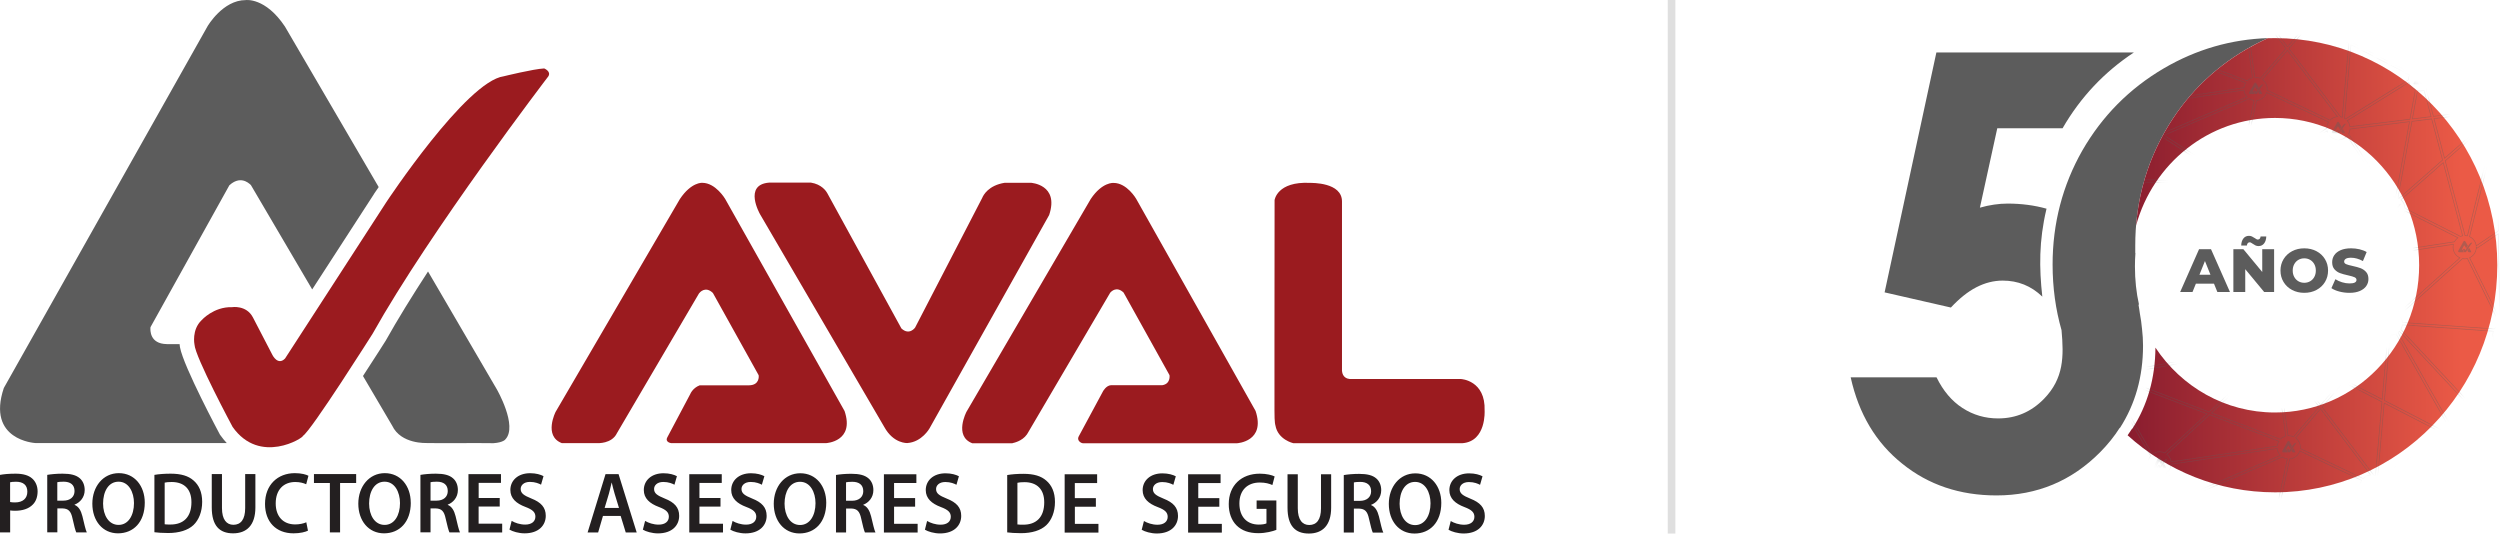 <?xml version="1.0" encoding="UTF-8"?>
<svg xmlns="http://www.w3.org/2000/svg" width="328" height="70" viewBox="0 0 328 70" fill="none">
  <path fill-rule="evenodd" clip-rule="evenodd" d="M55.964 58.119C55.964 58.119 52.618 58.304 51.45 55.837L47.622 49.33C49.251 46.835 50.522 44.829 50.529 44.815L50.584 44.732C52.164 41.908 54.095 38.788 56.157 35.62L65.193 51.096C65.193 51.096 67.956 55.899 66.306 57.645C66.306 57.645 66.038 58.057 64.74 58.146C63.523 58.112 56.411 58.16 55.971 58.126L55.964 58.119ZM40.956 37.977L49.058 25.471V25.457C49.058 25.457 49.292 25.113 49.684 24.543L37.383 3.481C34.813 -0.374 32.236 0.011 32.236 0.011C29.226 0.011 27.233 3.44 27.233 3.44L0.502 50.903C-1.8 57.775 4.625 58.126 4.625 58.126H29.748C29.467 57.83 29.199 57.493 28.931 57.122L28.862 57.033L28.807 56.93C28.807 56.93 24.093 48.134 23.619 45.584C23.619 45.584 23.584 45.419 23.564 45.151H21.88V45.145C19.64 45.11 19.702 43.317 19.743 42.925L30.092 24.309C31.446 23.079 32.504 23.863 32.923 24.289L40.963 37.977H40.956Z" fill="#5C5C5C"></path>
  <path fill-rule="evenodd" clip-rule="evenodd" d="M25.515 45.193C25.515 45.193 25.123 43.269 26.456 42.004C26.456 42.004 28.016 40.231 30.442 40.3C30.442 40.3 32.318 39.998 33.177 41.633L35.754 46.595C35.754 46.595 36.461 48.004 37.396 47.041L50.686 26.522C50.686 26.522 61.159 10.676 66.086 10.009C66.086 10.009 69.989 9.047 71.398 8.979C71.398 8.979 72.339 9.35 71.947 10.009C71.947 10.009 56.472 30.233 48.886 43.784C48.886 43.784 40.832 56.525 39.739 57.191C39.856 57.418 34.084 61.074 30.517 56.009C30.517 56.009 25.59 46.822 25.515 45.193Z" fill="#9B1B1F"></path>
  <path fill-rule="evenodd" clip-rule="evenodd" d="M167.225 26.254C167.225 26.254 167.541 23.78 171.877 23.993C172.069 24.007 176.096 23.89 176.069 26.46V48.663C176.144 49.515 176.742 49.694 177.093 49.728H191.682C191.682 49.728 194.918 49.886 194.781 53.872C194.781 53.872 195.028 57.892 191.888 58.146H169.678C169.678 58.146 167.658 57.693 167.335 55.81C167.335 55.796 167.204 55.569 167.211 53.872C167.218 50.718 167.197 43.056 167.225 26.247V26.254ZM132.838 58.139C132.969 58.112 134.096 57.899 134.735 56.992L134.797 56.889C134.817 56.854 134.845 56.813 134.865 56.779L145.654 38.41C145.833 38.197 146.52 37.531 147.413 38.383L153.44 49.22C153.454 49.309 153.584 50.367 152.485 50.539H145.757C145.132 50.574 144.72 51.329 144.72 51.329C144.575 51.597 142.555 55.343 141.559 57.198C141.167 57.864 141.971 58.188 142.095 58.153H162.311C162.311 58.153 166.077 57.94 164.73 53.913L149.063 26.082C149.063 26.082 147.86 24 146.101 24C146.101 24 144.617 23.849 143.105 26.11L126.805 54.023C126.805 54.023 125.121 57.212 127.554 58.153H132.852L132.838 58.139ZM78.365 58.139C78.365 58.139 80.269 58.263 80.949 56.82L91.711 38.493C91.8 38.376 92.535 37.476 93.532 38.438L99.531 49.22C99.572 49.385 99.647 50.532 98.28 50.553H91.8C90.859 50.91 90.556 51.714 90.556 51.714L90.529 51.762C90.116 52.546 88.405 55.782 87.56 57.363C87.203 58.029 88.055 58.139 88.055 58.139H108.382C108.382 58.139 112.161 57.954 110.807 53.927L95.14 26.096C95.14 26.096 93.896 23.986 92.137 23.986C92.137 23.986 90.7 23.863 89.195 26.124L72.896 54.037C72.896 54.037 71.287 57.205 73.713 58.139H78.365ZM108.533 25.333L118.263 43.09C119.301 44.059 120.057 42.987 120.057 42.987L128.866 25.966C129.011 25.608 129.684 24.316 131.828 23.98H135.237C135.237 23.98 139.002 24.186 137.649 28.213L121.953 56.202C121.953 56.202 120.957 57.995 119.047 58.126C119.047 58.126 117.239 58.242 116.016 56.016L99.716 28.103C99.716 28.103 97.49 24.227 100.912 23.959H106.396C107.77 24.179 108.368 25.031 108.526 25.326L108.533 25.333Z" fill="#9B1B1F"></path>
  <path fill-rule="evenodd" clip-rule="evenodd" d="M53.896 65.946C53.896 68.509 52.404 69.973 50.384 69.973C48.364 69.973 47.01 68.331 47.01 66.083C47.01 63.836 48.426 62.077 50.487 62.077C52.549 62.077 53.889 63.768 53.889 65.946H53.896ZM48.426 66.063C48.426 67.616 49.175 68.867 50.46 68.867C51.745 68.867 52.48 67.609 52.48 66.008C52.48 64.572 51.793 63.197 50.46 63.197C49.127 63.197 48.426 64.489 48.426 66.07V66.063ZM55.16 62.304C55.662 62.215 56.411 62.146 57.18 62.146C58.239 62.146 58.953 62.325 59.441 62.758C59.847 63.108 60.073 63.644 60.073 64.29C60.073 65.279 59.434 65.946 58.747 66.207V66.242C59.269 66.448 59.585 66.977 59.771 67.719C59.998 68.674 60.197 69.554 60.348 69.849H58.967C58.857 69.622 58.685 68.997 58.472 68.042C58.266 67.046 57.922 66.729 57.16 66.702H56.486V69.842H55.16V62.297V62.304ZM56.486 65.685H57.276C58.184 65.685 58.747 65.19 58.747 64.427C58.747 63.582 58.184 63.197 57.311 63.197C56.885 63.197 56.617 63.232 56.486 63.266V65.685ZM65.557 66.461H62.795V68.708H65.887V69.856H61.461V62.208H65.729V63.355H62.801V65.334H65.564V66.468L65.557 66.461ZM67.131 68.337C67.564 68.599 68.216 68.825 68.904 68.825C69.763 68.825 70.244 68.406 70.244 67.781C70.244 67.204 69.873 66.86 68.938 66.51C67.728 66.056 66.959 65.382 66.959 64.283C66.959 63.039 67.962 62.084 69.549 62.084C70.347 62.084 70.931 62.27 71.309 62.469L70.986 63.589C70.725 63.445 70.209 63.225 69.529 63.225C68.684 63.225 68.313 63.706 68.313 64.146C68.313 64.73 68.739 65.004 69.715 65.403C70.986 65.905 71.604 66.571 71.604 67.671C71.604 68.894 70.711 69.973 68.821 69.973C68.052 69.973 67.248 69.732 66.842 69.485L67.131 68.331V68.337ZM79.108 67.691L78.476 69.856H77.095L79.445 62.208H81.156L83.534 69.856H82.097L81.431 67.691H79.101H79.108ZM81.211 66.64L80.634 64.757C80.49 64.29 80.373 63.768 80.263 63.328H80.242C80.132 63.768 80.022 64.304 79.892 64.757L79.328 66.64H81.211ZM84.64 68.344C85.073 68.605 85.726 68.832 86.413 68.832C87.272 68.832 87.753 68.413 87.753 67.788C87.753 67.21 87.382 66.867 86.447 66.516C85.238 66.063 84.468 65.389 84.468 64.29C84.468 63.046 85.465 62.091 87.052 62.091C87.849 62.091 88.433 62.276 88.811 62.476L88.488 63.596C88.227 63.452 87.719 63.232 87.031 63.232C86.186 63.232 85.815 63.713 85.815 64.152C85.815 64.737 86.241 65.011 87.217 65.41C88.488 65.912 89.107 66.578 89.107 67.678C89.107 68.901 88.213 69.98 86.324 69.98C85.554 69.98 84.743 69.739 84.344 69.492L84.64 68.337V68.344ZM94.529 66.468H91.766V68.715H94.858V69.863H90.433V62.215H94.694V63.362H91.766V65.341H94.529V66.475V66.468ZM96.109 68.344C96.542 68.605 97.195 68.832 97.882 68.832C98.741 68.832 99.222 68.413 99.222 67.788C99.222 67.21 98.851 66.867 97.916 66.516C96.707 66.063 95.937 65.389 95.937 64.29C95.937 63.046 96.941 62.091 98.528 62.091C99.325 62.091 99.909 62.276 100.287 62.476L99.957 63.596C99.696 63.452 99.188 63.232 98.501 63.232C97.655 63.232 97.284 63.713 97.284 64.152C97.284 64.737 97.71 65.011 98.686 65.41C99.957 65.912 100.583 66.578 100.583 67.678C100.583 68.901 99.689 69.98 97.799 69.98C97.023 69.98 96.219 69.739 95.82 69.492L96.116 68.337L96.109 68.344ZM108.403 65.96C108.403 68.523 106.912 69.987 104.891 69.987C102.871 69.987 101.517 68.344 101.517 66.097C101.517 63.85 102.933 62.091 105.001 62.091C107.07 62.091 108.403 63.781 108.403 65.96ZM102.933 66.076C102.933 67.63 103.682 68.88 104.967 68.88C106.252 68.88 106.994 67.623 106.994 66.022C106.994 64.585 106.307 63.211 104.967 63.211C103.627 63.211 102.933 64.503 102.933 66.083V66.076ZM109.667 62.318C110.169 62.228 110.918 62.16 111.687 62.16C112.746 62.16 113.46 62.338 113.955 62.771C114.361 63.122 114.587 63.658 114.587 64.304C114.587 65.293 113.948 65.96 113.261 66.221V66.255C113.783 66.461 114.099 66.99 114.285 67.733C114.512 68.688 114.711 69.567 114.862 69.863H113.481C113.371 69.636 113.199 69.011 112.993 68.056C112.787 67.059 112.436 66.743 111.681 66.716H111.007V69.856H109.681V62.311L109.667 62.318ZM110.993 65.699H111.791C112.691 65.699 113.261 65.204 113.261 64.441C113.261 63.596 112.691 63.211 111.825 63.211C111.399 63.211 111.131 63.245 111 63.28V65.699H110.993ZM120.064 66.475H117.302V68.722H120.394V69.87H115.969V62.221H120.229V63.369H117.302V65.348H120.064V66.482V66.475ZM121.638 68.351C122.071 68.612 122.73 68.839 123.411 68.839C124.27 68.839 124.744 68.42 124.744 67.794C124.744 67.217 124.38 66.874 123.438 66.523C122.236 66.07 121.459 65.396 121.459 64.297C121.459 63.053 122.456 62.098 124.05 62.098C124.84 62.098 125.431 62.283 125.809 62.483L125.486 63.603C125.225 63.458 124.71 63.239 124.029 63.239C123.184 63.239 122.813 63.719 122.813 64.159C122.813 64.743 123.232 65.018 124.215 65.417C125.493 65.918 126.111 66.585 126.111 67.684C126.111 68.908 125.218 69.987 123.328 69.987C122.559 69.987 121.755 69.746 121.349 69.499L121.638 68.344V68.351ZM132.152 62.325C132.736 62.221 133.485 62.166 134.282 62.166C135.656 62.166 136.598 62.462 137.271 63.053C137.979 63.658 138.412 64.565 138.412 65.864C138.412 67.162 137.965 68.248 137.271 68.908C136.543 69.595 135.381 69.952 133.952 69.952C133.169 69.952 132.578 69.904 132.145 69.849V62.325H132.152ZM133.485 68.805C133.67 68.839 133.952 68.839 134.227 68.839C135.966 68.853 137.003 67.85 137.003 65.912C137.01 64.221 136.076 63.259 134.399 63.259C133.973 63.259 133.67 63.294 133.485 63.342V68.805ZM143.786 66.482H141.023V68.729H144.116V69.877H139.683V62.228H143.944V63.376H141.016V65.355H143.779V66.489L143.786 66.482ZM150.087 68.358C150.52 68.619 151.173 68.846 151.86 68.846C152.719 68.846 153.2 68.427 153.2 67.801C153.2 67.224 152.829 66.88 151.894 66.53C150.685 66.076 149.915 65.403 149.915 64.304C149.915 63.06 150.919 62.105 152.499 62.105C153.296 62.105 153.887 62.29 154.265 62.489L153.942 63.61C153.681 63.465 153.173 63.245 152.485 63.245C151.633 63.245 151.262 63.726 151.262 64.166C151.262 64.75 151.688 65.025 152.664 65.424C153.935 65.925 154.554 66.592 154.554 67.691C154.554 68.915 153.66 69.993 151.771 69.993C151.001 69.993 150.19 69.753 149.792 69.506L150.087 68.351V68.358ZM159.976 66.482H157.213V68.729H160.305V69.877H155.88V62.228H160.141V63.376H157.213V65.355H159.976V66.489V66.482ZM167.459 69.519C166.992 69.705 166.078 69.952 165.102 69.952C163.865 69.952 162.931 69.622 162.23 68.928C161.577 68.282 161.199 67.272 161.213 66.118C161.213 63.699 162.862 62.146 165.288 62.146C166.188 62.146 166.896 62.338 167.232 62.51L166.937 63.637C166.538 63.458 166.043 63.307 165.274 63.307C163.707 63.307 162.608 64.276 162.608 66.056C162.608 67.836 163.631 68.825 165.15 68.825C165.631 68.825 165.988 68.757 166.16 68.667V66.764H164.868V65.664H167.459V69.533V69.519ZM170.27 62.228V66.688C170.27 68.186 170.867 68.88 171.768 68.88C172.737 68.88 173.314 68.186 173.314 66.688V62.228H174.647V66.599C174.647 68.956 173.486 70 171.72 70C169.954 70 168.923 69.011 168.923 66.606V62.228H170.263H170.27ZM176.296 62.331C176.798 62.242 177.547 62.173 178.323 62.173C179.375 62.173 180.096 62.352 180.584 62.785C180.983 63.135 181.216 63.671 181.216 64.317C181.216 65.307 180.577 65.974 179.89 66.235V66.269C180.412 66.475 180.728 67.004 180.914 67.746C181.141 68.702 181.333 69.581 181.491 69.877H180.11C180 69.65 179.828 69.025 179.615 68.069C179.409 67.073 179.066 66.757 178.303 66.729H177.629V69.87H176.303V62.325L176.296 62.331ZM177.622 65.712H178.42C179.32 65.712 179.89 65.218 179.89 64.455C179.89 63.61 179.32 63.225 178.454 63.225C178.028 63.225 177.76 63.259 177.629 63.294V65.712H177.622ZM189.098 65.974C189.098 68.537 187.607 70 185.58 70C183.553 70 182.213 68.358 182.213 66.111C182.213 63.864 183.628 62.105 185.69 62.105C187.751 62.105 189.098 63.795 189.098 65.974ZM183.628 66.09C183.628 67.643 184.377 68.894 185.662 68.894C186.947 68.894 187.683 67.636 187.683 66.035C187.683 64.599 186.996 63.225 185.662 63.225C184.329 63.225 183.628 64.517 183.628 66.097V66.09ZM190.328 68.358C190.761 68.619 191.414 68.846 192.101 68.846C192.96 68.846 193.441 68.427 193.441 67.801C193.441 67.224 193.07 66.88 192.143 66.53C190.933 66.076 190.157 65.403 190.157 64.304C190.157 63.06 191.16 62.105 192.747 62.105C193.544 62.105 194.129 62.29 194.506 62.489L194.183 63.61C193.922 63.465 193.407 63.245 192.727 63.245C191.875 63.245 191.51 63.726 191.51 64.166C191.51 64.75 191.936 65.025 192.912 65.424C194.184 65.925 194.809 66.592 194.809 67.691C194.809 68.915 193.915 69.993 192.026 69.993C191.256 69.993 190.452 69.753 190.047 69.506L190.342 68.351L190.328 68.358ZM0 62.304C0.481 62.215 1.141 62.146 2.048 62.146C3.03 62.146 3.745 62.359 4.212 62.771C4.645 63.142 4.934 63.747 4.934 64.462C4.934 65.176 4.721 65.788 4.302 66.2C3.766 66.757 2.934 67.011 1.986 67.011C1.739 67.011 1.505 66.997 1.333 66.97V69.849H0V62.304ZM1.326 65.864C1.491 65.905 1.704 65.918 1.979 65.918C2.982 65.918 3.587 65.403 3.587 64.51C3.587 63.616 3.024 63.204 2.096 63.204C1.725 63.204 1.464 63.239 1.326 63.273V65.864ZM6.191 62.304C6.693 62.215 7.442 62.146 8.212 62.146C9.27 62.146 9.985 62.325 10.479 62.758C10.878 63.108 11.112 63.644 11.112 64.29C11.112 65.279 10.473 65.946 9.785 66.207V66.242C10.308 66.448 10.624 66.977 10.809 67.719C11.036 68.674 11.235 69.554 11.387 69.849H10.005C9.895 69.622 9.724 68.997 9.517 68.042C9.311 67.046 8.961 66.729 8.198 66.702H7.525V69.842H6.198V62.297L6.191 62.304ZM7.518 65.685H8.308C9.215 65.685 9.779 65.19 9.779 64.427C9.779 63.582 9.215 63.197 8.342 63.197C7.916 63.197 7.648 63.232 7.518 63.266V65.685ZM18.994 65.946C18.994 68.509 17.503 69.973 15.482 69.973C13.462 69.973 12.115 68.331 12.115 66.083C12.115 63.836 13.524 62.077 15.592 62.077C17.66 62.077 18.994 63.768 18.994 65.946ZM13.524 66.063C13.524 67.616 14.273 68.867 15.558 68.867C16.843 68.867 17.578 67.609 17.578 66.008C17.578 64.572 16.891 63.197 15.558 63.197C14.225 63.197 13.524 64.489 13.524 66.07V66.063ZM20.258 62.304C20.849 62.201 21.598 62.146 22.395 62.146C23.763 62.146 24.711 62.441 25.384 63.032C26.092 63.637 26.525 64.544 26.525 65.843C26.525 67.142 26.078 68.227 25.384 68.887C24.656 69.574 23.488 69.932 22.065 69.932C21.282 69.932 20.698 69.883 20.258 69.829V62.304ZM21.598 68.784C21.784 68.818 22.065 68.818 22.34 68.818C24.079 68.832 25.116 67.829 25.116 65.891C25.123 64.201 24.189 63.239 22.519 63.239C22.093 63.239 21.791 63.273 21.605 63.321V68.784H21.598ZM29.123 62.201V66.661C29.123 68.159 29.721 68.853 30.621 68.853C31.59 68.853 32.167 68.159 32.167 66.661V62.201H33.507V66.571C33.507 68.928 32.346 69.973 30.579 69.973C28.814 69.973 27.783 68.983 27.783 66.578V62.201H29.116H29.123ZM40.406 69.622C40.09 69.787 39.396 69.973 38.517 69.973C36.187 69.973 34.771 68.44 34.771 66.118C34.771 63.596 36.448 62.077 38.688 62.077C39.568 62.077 40.2 62.27 40.468 62.421L40.173 63.534C39.822 63.376 39.348 63.239 38.736 63.239C37.245 63.239 36.173 64.214 36.173 66.049C36.173 67.726 37.121 68.805 38.73 68.805C39.272 68.805 39.836 68.688 40.186 68.523L40.406 69.622ZM43.279 63.369H41.19V62.201H46.728V63.369H44.619V69.849H43.279V63.369Z" fill="#231F20"></path>
  <line x1="219.309" y1="2.18557e-08" x2="219.309" y2="70" stroke="#DFDFDF"></line>
  <path d="M254.054 6.88H279.972C276.078 9.451 272.956 12.76 270.609 16.829H262.043L259.763 27.246C260.383 27.068 261.003 26.932 261.623 26.844C262.242 26.754 262.818 26.71 263.394 26.71C265.209 26.71 266.913 26.934 268.507 27.381L268.484 27.471C267.51 31.584 267.531 35.14 267.952 38.917C266.491 37.51 264.765 36.815 262.751 36.815C261.579 36.815 260.427 37.106 259.299 37.688C258.17 38.269 257.063 39.162 255.957 40.348L247.26 38.359L254.054 6.88ZM280.171 33.169C280.127 33.751 280.104 34.332 280.104 34.935C280.104 36.723 280.282 38.399 280.636 39.966H280.569C280.636 40.346 280.701 40.725 280.747 41.106C280.879 41.777 280.968 42.469 281.034 43.162C281.122 43.9 281.166 44.637 281.166 45.352C281.166 49.42 280.148 53.02 278.134 56.15L278.111 56.127C277.403 57.244 276.539 58.317 275.544 59.323C271.802 63.101 267.265 65 261.933 65C257.13 65 253.013 63.613 249.582 60.842C246.129 58.093 243.872 54.313 242.809 49.508H254.075C254.938 51.274 256.066 52.615 257.483 53.533C258.901 54.451 260.45 54.897 262.153 54.897C264.521 54.897 266.512 54.025 268.172 52.326C270.783 49.644 270.783 46.76 270.473 43.317C269.698 40.612 269.301 37.728 269.301 34.711C269.301 29.302 270.607 24.317 273.197 19.755C275.808 15.218 279.371 11.618 283.908 8.958C288.159 6.477 292.717 5.157 297.564 5C296.611 5.425 295.661 5.916 294.731 6.454C290.194 9.114 286.63 12.712 284.04 17.251C281.451 21.811 280.146 26.796 280.146 32.207V33.236L280.169 33.169H280.171Z" fill="#5C5C5C"></path>
  <path d="M298.475 5.002C298.159 5.002 297.846 5.008 297.532 5.017C296.593 5.438 295.652 5.924 294.734 6.454C290.196 9.114 286.633 12.712 284.043 17.251C281.878 21.066 280.61 25.176 280.254 29.585C282.482 21.446 289.795 15.474 298.475 15.474C308.923 15.474 317.392 24.126 317.392 34.797C317.392 45.469 308.923 54.12 298.475 54.12C291.949 54.12 286.193 50.744 282.792 45.606C282.767 49.614 281.75 53.162 279.76 56.253L279.737 56.23C279.55 56.526 279.351 56.821 279.141 57.11C284.288 61.766 291.057 64.593 298.473 64.593C314.584 64.593 327.645 51.253 327.645 34.795C327.645 18.338 314.586 5.002 298.475 5.002Z" fill="url(#paint0_linear_52_1671)"></path>
  <mask id="mask0_52_1671" style="mask-type:luminance" maskUnits="userSpaceOnUse" x="279" y="5" width="49" height="60">
    <path d="M298.475 5.002C298.159 5.002 297.846 5.008 297.532 5.017C296.593 5.438 295.652 5.924 294.734 6.454C290.196 9.114 286.633 12.712 284.043 17.251C281.878 21.066 280.61 25.176 280.254 29.585C282.482 21.446 289.795 15.474 298.475 15.474C308.923 15.474 317.392 24.126 317.392 34.797C317.392 45.469 308.923 54.12 298.475 54.12C291.949 54.12 286.193 50.744 282.792 45.606C282.767 49.614 281.75 53.162 279.76 56.253L279.737 56.23C279.55 56.526 279.351 56.821 279.141 57.11C284.288 61.766 291.057 64.593 298.473 64.593C314.584 64.593 327.645 51.253 327.645 34.795C327.645 18.338 314.586 5.002 298.475 5.002Z" fill="white"></path>
  </mask>
  <g mask="url(#mask0_52_1671)">
    <g opacity="0.4">
      <path d="M308.098 83.012C307.234 83.012 306.53 82.308 306.53 81.444C306.53 81.411 306.53 81.377 306.534 81.341L289.455 79.872C289.303 80.595 288.663 81.117 287.921 81.117C287.056 81.117 286.352 80.413 286.352 79.548C286.352 79.237 286.444 78.936 286.618 78.676L275.853 72.192C275.75 72.213 275.644 72.222 275.541 72.222C274.676 72.222 273.973 71.519 273.973 70.654C273.973 70.115 274.244 69.623 274.699 69.332L276.3 50.665C275.91 50.641 275.549 50.472 275.275 50.189C274.992 49.896 274.835 49.51 274.835 49.101C274.835 48.328 275.407 47.666 276.17 47.551L282.482 33.657C282.173 33.361 281.995 32.949 281.995 32.523C281.995 32.211 282.087 31.911 282.261 31.651L271.495 25.166C271.392 25.187 271.287 25.197 271.184 25.197C270.319 25.197 269.615 24.493 269.615 23.628C269.615 23.089 269.887 22.597 270.342 22.306L271.943 3.64C271.553 3.615 271.191 3.447 270.918 3.163C270.635 2.871 270.478 2.484 270.478 2.075C270.478 1.211 271.182 0.507 272.046 0.507C272.32 0.507 272.588 0.579 272.827 0.715L280.509 -4.346C280.585 -4.685 280.776 -4.991 281.046 -5.213C281.325 -5.44 281.677 -5.566 282.037 -5.566C282.377 -5.566 282.702 -5.457 282.976 -5.253L308.206 -5.714C308.502 -6.01 308.894 -6.171 309.313 -6.171C309.732 -6.171 310.09 -6.022 310.38 -5.75C310.662 -5.488 310.834 -5.138 310.872 -4.757L322.901 -3.908C323.19 -4.369 323.686 -4.643 324.229 -4.643C325.093 -4.643 325.797 -3.939 325.797 -3.074C325.797 -2.309 325.237 -1.653 324.485 -1.529L327.733 13.053C328.393 13.251 328.85 13.864 328.85 14.554C328.85 14.898 328.741 15.225 328.533 15.499C328.372 15.711 328.156 15.882 327.915 15.989V16.014L328.129 30.006L332.414 27.111L332.634 27.437L328.137 30.474L328.318 42.4C328.406 42.385 328.494 42.377 328.582 42.377C329.447 42.377 330.151 43.081 330.151 43.946C330.151 44.711 329.59 45.367 328.839 45.491L332.087 60.072C332.746 60.271 333.204 60.883 333.204 61.574C333.204 61.918 333.095 62.245 332.886 62.519C332.691 62.777 332.414 62.972 332.106 63.07L328.41 78.045C328.942 78.309 329.284 78.856 329.284 79.451C329.284 80.315 328.58 81.019 327.716 81.019C326.851 81.019 326.147 80.315 326.147 79.451C326.147 79.344 326.159 79.233 326.184 79.12L309.65 81.618C309.606 81.993 309.43 82.337 309.15 82.594C308.862 82.859 308.485 83.005 308.093 83.005L308.098 83.012ZM289.388 79.782L289.426 79.785L306.624 81.266L306.62 81.308C306.616 81.36 306.612 81.404 306.612 81.446C306.612 82.264 307.278 82.932 308.098 82.932C308.471 82.932 308.827 82.794 309.101 82.544C309.372 82.295 309.543 81.955 309.577 81.589L309.581 81.557L309.613 81.551L326.302 79.03L326.287 79.091C326.254 79.216 326.239 79.34 326.239 79.46C326.239 80.279 326.905 80.947 327.725 80.947C328.546 80.947 329.212 80.281 329.212 79.46C329.212 78.886 328.875 78.359 328.355 78.116L328.324 78.1L328.332 78.068L332.046 63.014L332.069 63.007C332.37 62.917 332.639 62.729 332.829 62.479C333.026 62.219 333.129 61.911 333.129 61.584C333.129 60.924 332.685 60.334 332.048 60.155L332.025 60.147L332.02 60.122L328.747 45.428L328.791 45.422C329.523 45.323 330.074 44.69 330.074 43.952C330.074 43.133 329.409 42.465 328.588 42.465C328.489 42.465 328.389 42.475 328.292 42.496L328.242 42.505V42.456L328.056 30.436L332.523 27.419L332.396 27.232L328.052 30.166V30.09L327.836 16.061L327.423 16.067L327.71 15.981C328.01 15.891 328.28 15.704 328.469 15.453C328.667 15.193 328.77 14.885 328.77 14.558C328.77 13.898 328.326 13.309 327.689 13.129L327.666 13.121L327.66 13.097L324.388 -1.597L324.432 -1.603C325.164 -1.703 325.715 -2.336 325.715 -3.074C325.715 -3.893 325.049 -4.56 324.229 -4.56C323.707 -4.56 323.232 -4.293 322.959 -3.843L322.945 -3.822L310.794 -4.681V-4.717C310.763 -5.09 310.596 -5.434 310.323 -5.691C310.048 -5.947 309.688 -6.089 309.311 -6.089C308.909 -6.089 308.533 -5.93 308.251 -5.643L308.24 -5.631H308.223L282.947 -5.169L282.936 -5.178C282.674 -5.379 282.362 -5.484 282.035 -5.484C281.708 -5.484 281.36 -5.366 281.096 -5.149C280.836 -4.937 280.654 -4.641 280.583 -4.314L280.579 -4.296L272.827 0.813L272.804 0.799C272.572 0.662 272.31 0.589 272.044 0.589C271.226 0.589 270.558 1.254 270.558 2.075C270.558 2.461 270.706 2.827 270.975 3.106C271.243 3.383 271.603 3.544 271.987 3.559H272.031L272.027 3.605L270.419 22.356L270.401 22.368C269.96 22.641 269.697 23.114 269.697 23.63C269.697 24.449 270.363 25.116 271.184 25.116C271.287 25.116 271.392 25.105 271.494 25.084L271.509 25.08L271.522 25.088L282.377 31.628L282.351 31.664C282.171 31.916 282.075 32.215 282.075 32.525C282.075 32.938 282.251 33.336 282.557 33.619L282.58 33.64L282.567 33.666L276.222 47.63L276.199 47.634C275.466 47.733 274.914 48.364 274.914 49.105C274.914 49.491 275.061 49.856 275.331 50.136C275.598 50.413 275.958 50.574 276.342 50.589H276.386L276.383 50.635L274.774 69.386L274.757 69.397C274.315 69.671 274.053 70.143 274.053 70.66C274.053 71.478 274.719 72.146 275.539 72.146C275.642 72.146 275.748 72.134 275.849 72.113L275.864 72.109L275.878 72.117L286.733 78.657L286.706 78.693C286.526 78.946 286.43 79.244 286.43 79.554C286.43 80.373 287.096 81.04 287.917 81.04C288.632 81.04 289.246 80.53 289.376 79.826L289.384 79.789L289.388 79.782Z" fill="#5C5C5C"></path>
      <path d="M330.884 60.304L324.252 53.2L324.265 53.173L328.288 45.405L328.319 45.411C328.37 45.421 328.426 45.428 328.485 45.432H328.516L328.523 45.465L331.784 60.103L331.729 60.099C331.729 60.099 331.712 60.099 331.704 60.099C331.683 60.099 331.664 60.097 331.645 60.097C331.39 60.097 331.138 60.164 330.914 60.291L330.885 60.306L330.884 60.304ZM324.351 53.187L330.899 60.201C331.126 60.078 331.383 60.013 331.641 60.013C331.652 60.013 331.664 60.013 331.675 60.013L328.445 45.512C328.405 45.509 328.368 45.505 328.332 45.499L324.351 53.187Z" fill="#5C5C5C"></path>
      <path d="M282.38 59.662L282.355 59.62L277.047 50.44L277.085 50.421C277.362 50.278 277.592 50.044 277.732 49.763L277.749 49.728L289.646 54.275L284.021 59.478L283.996 59.465C283.788 59.361 283.568 59.31 283.338 59.31C283.001 59.31 282.682 59.421 282.416 59.631L282.378 59.662H282.38ZM277.164 50.474L282.405 59.539C282.676 59.336 282.999 59.229 283.34 59.229C283.571 59.229 283.797 59.281 284.009 59.38L289.495 54.308L277.793 49.836C277.651 50.103 277.429 50.329 277.165 50.476L277.164 50.474Z" fill="#5C5C5C"></path>
      <path d="M278.022 12.637L272.689 3.416L272.728 3.397C273.005 3.253 273.235 3.02 273.374 2.739L273.391 2.704L285.289 7.251L279.663 12.454L279.639 12.44C279.43 12.337 279.21 12.285 278.981 12.285C278.644 12.285 278.324 12.396 278.059 12.607L278.02 12.637H278.022ZM272.806 3.45L278.047 12.515C278.319 12.312 278.642 12.205 278.982 12.205C279.214 12.205 279.44 12.257 279.652 12.356L285.138 7.283L273.435 2.811C273.294 3.079 273.072 3.305 272.808 3.452L272.806 3.45Z" fill="#5C5C5C"></path>
      <path d="M285.475 7.081L273.473 2.494L273.482 2.457C273.515 2.337 273.53 2.215 273.532 2.096V2.062L273.566 2.056L292.572 -1.318L292.566 -1.242C292.566 -1.217 292.562 -1.196 292.562 -1.171C292.562 -0.729 292.757 -0.314 293.096 -0.031L293.132 -0L293.098 0.032L285.473 7.083L285.475 7.081ZM273.572 2.442L285.458 6.985L293.01 -0C292.673 -0.299 292.482 -0.723 292.482 -1.173C292.482 -1.188 292.482 -1.204 292.482 -1.219L273.614 2.13C273.61 2.234 273.597 2.339 273.572 2.442Z" fill="#5C5C5C"></path>
      <path d="M316.278 9.593L308.438 5.551V5.522L309.201 -3.12H309.241C309.241 -3.12 309.258 -3.116 309.268 -3.116C309.285 -3.116 309.3 -3.114 309.315 -3.114C309.547 -3.114 309.769 -3.168 309.977 -3.271L310.012 -3.288L316.984 9.021L316.942 9.04C316.683 9.149 316.462 9.331 316.299 9.564L316.278 9.594V9.593ZM308.525 5.503L316.251 9.485C316.41 9.265 316.622 9.093 316.865 8.98L309.977 -3.179C309.767 -3.08 309.543 -3.03 309.314 -3.03C309.3 -3.03 309.289 -3.03 309.275 -3.03L308.525 5.505V5.503Z" fill="#5C5C5C"></path>
      <path d="M324.088 53.024L314.928 43.213L314.943 43.186C315.05 43.008 315.117 42.815 315.142 42.611L315.148 42.572H315.186L327.196 43.423L327.179 43.475C327.126 43.632 327.099 43.793 327.099 43.953C327.099 44.558 327.46 45.097 328.021 45.327L328.063 45.344L324.086 53.026L324.088 53.024ZM315.031 43.202L324.067 52.882L327.948 45.386C327.38 45.133 327.016 44.577 327.016 43.953C327.016 43.8 327.039 43.649 327.083 43.5L315.217 42.662C315.188 42.853 315.125 43.035 315.027 43.203L315.031 43.202Z" fill="#5C5C5C"></path>
      <path d="M312.631 63.691L312.625 63.651C312.587 63.366 312.468 63.1 312.281 62.882L312.248 62.846L312.29 62.821L320.431 57.768L320.446 57.821C320.563 58.248 320.859 58.6 321.263 58.783L321.292 58.797L320.576 62.708L320.546 62.712L312.629 63.693L312.631 63.691ZM312.374 62.865C312.546 63.077 312.657 63.33 312.701 63.6L320.506 62.632L321.198 58.844C320.804 58.655 320.509 58.313 320.379 57.896L312.372 62.867L312.374 62.865Z" fill="#5C5C5C"></path>
      <path d="M317.797 73.003L312.447 64.575L312.459 64.554C312.558 64.37 312.616 64.168 312.631 63.953V63.919L312.667 63.915L320.531 62.94L318.704 72.936L318.662 72.926C318.559 72.905 318.455 72.894 318.352 72.894C318.174 72.894 317.998 72.926 317.828 72.991L317.795 73.003H317.797ZM312.545 64.571L317.832 72.901C318.092 72.809 318.367 72.786 318.639 72.838L320.431 63.035L312.713 63.992C312.694 64.196 312.639 64.391 312.545 64.571Z" fill="#5C5C5C"></path>
      <path d="M289.831 54.103L289.806 54.093L277.826 49.516L277.836 49.48C277.868 49.359 277.884 49.237 277.885 49.118V49.084L277.92 49.078L296.925 45.704L296.92 45.781C296.92 45.806 296.916 45.827 296.916 45.851C296.916 46.293 297.111 46.708 297.449 46.991L297.486 47.022L297.451 47.054L289.827 54.105L289.831 54.103ZM277.928 49.465L289.814 54.008L297.365 47.022C297.029 46.724 296.837 46.299 296.837 45.849C296.837 45.834 296.837 45.819 296.837 45.804L277.97 49.153C277.966 49.256 277.952 49.361 277.928 49.465Z" fill="#5C5C5C"></path>
      <path d="M287.307 41.859L287.296 41.85C287.277 41.834 287.258 41.821 287.237 41.808L287.162 41.756L291.998 40.006L294.132 41.733L287.307 41.857V41.859ZM291.98 40.102L287.353 41.777L293.901 41.657L291.98 40.102Z" fill="#5C5C5C"></path>
      <path d="M292.039 39.749L284.518 33.661L284.554 33.628C284.799 33.408 284.965 33.114 285.024 32.794L285.032 32.758L302.268 34.24L302.264 34.282C302.261 34.334 302.257 34.378 302.257 34.42C302.257 34.95 302.544 35.443 303.003 35.707L303.081 35.751L292.039 39.749ZM284.644 33.657L292.054 39.653L302.886 35.732C302.444 35.443 302.173 34.948 302.173 34.418C302.173 34.386 302.173 34.351 302.176 34.315L285.097 32.846C285.032 33.152 284.873 33.439 284.644 33.657Z" fill="#5C5C5C"></path>
      <path d="M320.633 56.616L312.793 52.574V52.546L313.556 43.904H313.596C313.596 43.904 313.614 43.907 313.623 43.907C313.64 43.907 313.656 43.909 313.671 43.909C313.902 43.909 314.124 43.856 314.333 43.753L314.367 43.735L321.339 56.044L321.297 56.063C321.039 56.172 320.817 56.354 320.654 56.587L320.633 56.618V56.616ZM312.881 52.526L320.607 56.509C320.765 56.289 320.978 56.117 321.221 56.004L314.333 43.844C314.122 43.944 313.899 43.994 313.669 43.994C313.656 43.994 313.644 43.994 313.631 43.994L312.881 52.528V52.526Z" fill="#5C5C5C"></path>
      <path d="M310.063 62.841L310.037 62.827L301.758 58.879L301.762 58.85C301.768 58.797 301.77 58.743 301.77 58.694C301.77 58.223 301.542 57.777 301.161 57.496L301.125 57.469L304.459 53.569L304.49 53.611L311.112 62.362L311.035 62.368C310.674 62.397 310.335 62.556 310.083 62.818L310.061 62.839L310.063 62.841ZM301.846 58.831L310.044 62.741C310.291 62.494 310.61 62.339 310.955 62.295L304.455 53.705L301.246 57.458C301.626 57.755 301.852 58.214 301.852 58.696C301.852 58.74 301.85 58.785 301.846 58.831Z" fill="#5C5C5C"></path>
      <path d="M307.395 49.791L299.889 45.924V45.897C299.889 45.897 299.889 45.882 299.891 45.874C299.891 45.866 299.891 45.857 299.891 45.849C299.891 45.57 299.813 45.296 299.661 45.059L299.629 45.007L299.688 44.996L312.184 42.536L312.188 42.582C312.226 42.951 312.402 43.29 312.684 43.538L312.714 43.565L307.391 49.791H307.395ZM299.975 45.874L307.374 49.688L312.601 43.573C312.334 43.324 312.161 42.993 312.114 42.636L299.763 45.067C299.901 45.306 299.973 45.575 299.973 45.849C299.973 45.857 299.973 45.864 299.973 45.874H299.975Z" fill="#5C5C5C"></path>
      <path d="M304.469 53.21L304.439 53.168L299.584 46.75L299.603 46.725C299.718 46.57 299.798 46.396 299.846 46.211L299.859 46.159L299.905 46.184L307.243 49.966L304.471 53.208L304.469 53.21ZM299.685 46.75L304.473 53.076L307.111 49.992L299.911 46.282C299.863 46.45 299.787 46.607 299.685 46.75Z" fill="#5C5C5C"></path>
      <path d="M299.468 44.809L299.453 44.794C299.279 44.621 299.064 44.495 298.829 44.424L298.779 44.409L300.254 41.848H300.277L312.417 41.626L312.381 41.689C312.278 41.871 312.213 42.068 312.194 42.274L312.19 42.305L312.159 42.311L299.468 44.809ZM298.902 44.361C299.124 44.436 299.326 44.558 299.495 44.719L312.111 42.234C312.134 42.053 312.188 41.877 312.272 41.71L300.3 41.928L298.902 44.359V44.361Z" fill="#5C5C5C"></path>
      <path d="M294.482 41.727L292.244 39.916L303.434 35.864L300.121 41.624H300.098L294.484 41.727H294.482ZM292.411 39.944L294.511 41.645L300.071 41.543L303.248 36.021L292.411 39.944Z" fill="#5C5C5C"></path>
      <path d="M297.866 44.466L294.754 41.947L299.987 41.852L298.539 44.369H298.503C298.47 44.363 298.438 44.361 298.405 44.361C298.231 44.361 298.057 44.394 297.887 44.457L297.864 44.464L297.866 44.466ZM294.983 42.028L297.881 44.373C298.053 44.311 298.229 44.281 298.405 44.281C298.436 44.281 298.465 44.281 298.493 44.285L299.842 41.94L294.983 42.028Z" fill="#5C5C5C"></path>
      <path d="M300.928 57.354L300.899 57.341C300.704 57.251 300.497 57.207 300.285 57.207C300.264 57.207 300.243 57.207 300.22 57.211C300.212 57.211 300.203 57.211 300.195 57.211H300.157L300.151 57.174L298.787 47.283L298.822 47.274C299.036 47.211 299.229 47.104 299.395 46.953L299.43 46.922L304.319 53.383L304.298 53.408L300.926 57.352L300.928 57.354ZM300.285 57.125C300.499 57.125 300.708 57.169 300.905 57.253L304.214 53.381L299.418 47.044C299.258 47.18 299.078 47.28 298.879 47.343L300.227 57.127C300.245 57.127 300.264 57.125 300.283 57.125H300.285Z" fill="#5C5C5C"></path>
      <path d="M311.696 62.467L311.647 62.45C311.572 62.423 311.503 62.404 311.432 62.391L311.417 62.387L311.407 62.373L304.613 53.393L304.634 53.368L307.452 50.072L312.557 52.704V52.733L311.698 62.465L311.696 62.467ZM311.463 62.312C311.516 62.324 311.568 62.337 311.624 62.354L312.467 52.754L307.471 50.178L304.718 53.397L311.463 62.31V62.312Z" fill="#5C5C5C"></path>
      <path d="M312.577 52.462L312.521 52.433L307.602 49.897L307.636 49.856L312.904 43.695L312.934 43.712C313.047 43.778 313.17 43.827 313.3 43.86L313.334 43.869L312.579 52.462H312.577ZM307.734 49.872L312.506 52.331L313.244 43.932C313.131 43.9 313.024 43.858 312.923 43.802L307.734 49.872Z" fill="#5C5C5C"></path>
      <path d="M300.385 41.62L303.675 35.903H303.7C303.7 35.903 303.713 35.903 303.721 35.905C303.728 35.905 303.736 35.905 303.744 35.905C303.885 35.905 304.025 35.886 304.159 35.846L304.176 35.84L304.191 35.849L313.21 41.01L313.13 41.043C312.933 41.121 312.759 41.236 312.611 41.385L312.6 41.397H312.583L300.385 41.62ZM303.721 35.989L300.53 41.534L312.563 41.314C312.695 41.182 312.848 41.077 313.021 40.999L304.164 35.932C304.027 35.97 303.885 35.989 303.744 35.989C303.736 35.989 303.728 35.989 303.721 35.989Z" fill="#5C5C5C"></path>
      <path d="M305.363 25.707L305.324 25.703L294.867 24.592L294.875 24.548C294.89 24.46 294.898 24.378 294.898 24.301C294.898 24.261 294.896 24.219 294.89 24.167V24.142L294.907 24.129L305.336 17.102L305.349 17.161C305.487 17.76 305.99 18.217 306.598 18.297L306.64 18.303L305.363 25.707ZM294.963 24.517L305.296 25.615L306.545 18.372C305.94 18.274 305.443 17.826 305.284 17.235L294.976 24.183C294.98 24.227 294.982 24.263 294.982 24.299C294.982 24.368 294.976 24.439 294.965 24.515L294.963 24.517Z" fill="#5C5C5C"></path>
      <path d="M312.786 26.497H312.763L305.588 25.732L306.868 18.309H306.9C307.296 18.278 307.656 18.098 307.916 17.798L307.952 17.756L313.235 26.08L313.201 26.103C313.044 26.203 312.91 26.329 312.799 26.478L312.786 26.497ZM305.685 25.66L312.747 26.411C312.853 26.273 312.979 26.153 313.122 26.057L307.943 17.895C307.679 18.179 307.325 18.353 306.94 18.389L305.685 25.661V25.66Z" fill="#5C5C5C"></path>
      <path d="M313.442 25.979L308.092 17.551L308.103 17.53C308.203 17.347 308.26 17.144 308.275 16.93V16.895L316.175 15.916L314.348 25.912L314.306 25.903C314.203 25.882 314.1 25.87 313.997 25.87C313.819 25.87 313.643 25.903 313.472 25.968L313.44 25.979H313.442ZM308.189 17.548L313.476 25.878C313.736 25.786 314.012 25.763 314.283 25.815L316.076 16.012L308.358 16.968C308.339 17.173 308.283 17.368 308.189 17.548Z" fill="#5C5C5C"></path>
      <path d="M304.389 33.083L304.326 33.054L304.332 33.024L305.55 25.956L305.589 25.96L312.658 26.712L312.635 26.763C312.553 26.953 312.511 27.151 312.511 27.358C312.511 27.416 312.515 27.473 312.524 27.544L312.528 27.569L312.507 27.582L304.389 33.083ZM305.619 26.046L304.428 32.957L312.438 27.528C312.431 27.465 312.427 27.41 312.427 27.358C312.427 27.159 312.463 26.966 312.536 26.782L305.617 26.046H305.619Z" fill="#5C5C5C"></path>
      <path d="M305.223 34.302L305.219 34.26C305.175 33.864 304.969 33.495 304.651 33.248L304.605 33.214L312.582 27.808L312.599 27.858C312.809 28.449 313.372 28.845 313.997 28.845C314.705 28.845 315.317 28.342 315.455 27.649L315.466 27.596L322.557 31.192L322.501 31.232C322.314 31.366 322.161 31.544 322.054 31.744L322.044 31.764L305.223 34.304V34.302ZM304.745 33.217C305.045 33.468 305.242 33.824 305.296 34.208L321.991 31.687C322.092 31.502 322.232 31.337 322.4 31.205L315.526 27.718C315.361 28.422 314.728 28.929 313.999 28.929C313.356 28.929 312.777 28.533 312.542 27.936L304.747 33.219L304.745 33.217Z" fill="#5C5C5C"></path>
      <path d="M322.801 31.061L315.481 27.348V27.323C315.471 26.91 315.288 26.516 314.976 26.243L314.939 26.212L320.574 21.26L320.592 21.325L323.147 30.967L323.103 30.975C323.006 30.992 322.91 31.019 322.818 31.055L322.801 31.063V31.061ZM315.561 27.297L322.805 30.971C322.881 30.942 322.962 30.917 323.044 30.9L320.529 21.409L315.066 26.21C315.366 26.491 315.546 26.883 315.563 27.295L315.561 27.297Z" fill="#5C5C5C"></path>
      <path d="M314.752 26.077L314.727 26.062C314.685 26.039 314.641 26.016 314.597 25.997L314.566 25.983L314.572 25.951L316.412 15.886L319.065 15.557L319.075 15.591L320.511 21.012L320.492 21.029L314.752 26.075V26.077ZM314.66 25.935C314.687 25.949 314.714 25.962 314.74 25.976L320.418 20.985L319.002 15.649L316.481 15.96L314.658 25.933L314.66 25.935Z" fill="#5C5C5C"></path>
      <path d="M319.234 15.31L318.273 11.687L318.3 11.671C318.486 11.557 318.646 11.4 318.765 11.218L318.784 11.19L318.817 11.203L325.89 14.051L325.877 14.087C325.837 14.206 325.812 14.332 325.804 14.46V14.495L319.234 15.31ZM318.369 11.725L319.295 15.218L325.724 14.42C325.733 14.309 325.754 14.2 325.787 14.097L318.817 11.291C318.7 11.461 318.547 11.61 318.371 11.725H318.369Z" fill="#5C5C5C"></path>
      <path d="M316.455 15.654L317.151 11.845L317.193 11.855C317.302 11.88 317.413 11.891 317.52 11.891C317.691 11.891 317.859 11.861 318.024 11.801L318.066 11.786L319.007 15.334L316.455 15.65V15.654ZM317.216 11.945L316.556 15.556L318.902 15.265L318.008 11.895C317.848 11.949 317.685 11.976 317.52 11.976C317.421 11.976 317.32 11.966 317.218 11.945H317.216Z" fill="#5C5C5C"></path>
      <path d="M308.273 16.668L308.267 16.628C308.229 16.343 308.111 16.077 307.923 15.859L307.891 15.823L307.933 15.798L316.073 10.744L316.089 10.798C316.205 11.224 316.502 11.576 316.906 11.76L316.934 11.773L316.219 15.685L308.273 16.67V16.668ZM308.017 15.842C308.189 16.054 308.3 16.306 308.344 16.576L316.148 15.608L316.841 11.821C316.446 11.632 316.152 11.289 316.022 10.872L308.015 15.844L308.017 15.842Z" fill="#5C5C5C"></path>
      <path d="M307.717 15.664L307.694 15.647C307.656 15.618 307.618 15.591 307.578 15.566L307.557 15.553L308.415 5.796L316.168 9.792L316.153 9.828C316.074 10.012 316.034 10.207 316.034 10.409C316.034 10.423 316.034 10.436 316.034 10.45C316.034 10.459 316.034 10.467 316.034 10.476V10.501L316.015 10.515L307.715 15.668L307.717 15.664ZM307.643 15.509C307.669 15.526 307.696 15.545 307.721 15.562L315.952 10.454C315.952 10.438 315.95 10.423 315.95 10.408C315.95 10.209 315.986 10.014 316.059 9.83L308.484 5.926L307.641 15.509H307.643Z" fill="#5C5C5C"></path>
      <path d="M305.708 15.816L305.681 15.803L297.403 11.855L297.406 11.826C297.412 11.773 297.414 11.719 297.414 11.669C297.414 11.199 297.187 10.753 296.806 10.472L296.77 10.445L300.104 6.545L300.134 6.587L306.756 15.338L306.68 15.344C306.318 15.372 305.98 15.531 305.727 15.793L305.706 15.814L305.708 15.816ZM297.491 11.807L305.689 15.717C305.936 15.47 306.255 15.315 306.599 15.271L300.1 6.681L296.89 10.434C297.271 10.73 297.496 11.189 297.496 11.671C297.496 11.715 297.494 11.761 297.491 11.807Z" fill="#5C5C5C"></path>
      <path d="M294.842 23.902L294.825 23.849C294.689 23.426 294.375 23.089 293.962 22.923L293.93 22.909L293.937 22.875L296.017 13.15H296.047C296.646 13.101 297.153 12.699 297.34 12.127L297.355 12.081L297.398 12.102L305.563 15.996L305.538 16.037C305.389 16.274 305.311 16.546 305.311 16.823V16.846L305.292 16.857L294.842 23.9V23.902ZM294.025 22.86C294.429 23.032 294.739 23.361 294.886 23.772L305.227 16.802C305.23 16.532 305.305 16.268 305.443 16.033L297.403 12.2C297.199 12.77 296.688 13.169 296.085 13.229L294.025 22.858V22.86Z" fill="#5C5C5C"></path>
      <path d="M303.028 33.118L303.007 33.101L294.166 25.583L294.214 25.553C294.48 25.383 294.681 25.138 294.795 24.843L294.807 24.814L305.327 25.933L304.111 32.982L304.068 32.972C303.959 32.948 303.848 32.936 303.743 32.936C303.502 32.936 303.269 32.993 303.055 33.106L303.03 33.12L303.028 33.118ZM294.304 25.591L303.039 33.018C303.259 32.907 303.495 32.852 303.741 32.852C303.841 32.852 303.94 32.861 304.042 32.883L305.228 26.006L294.858 24.904C294.744 25.184 294.552 25.421 294.304 25.593V25.591Z" fill="#5C5C5C"></path>
      <path d="M297.308 44.851L297.285 44.847L287.876 42.971V42.938C287.857 42.651 287.757 42.376 287.585 42.144L287.537 42.079L294.402 41.953L297.64 44.575L297.593 44.606C297.489 44.673 297.399 44.75 297.321 44.832L297.306 44.849L297.308 44.851ZM287.956 42.902L297.279 44.761C297.346 44.692 297.42 44.629 297.503 44.57L294.375 42.037L287.698 42.16C287.845 42.382 287.933 42.634 287.954 42.9L287.956 42.902Z" fill="#5C5C5C"></path>
      <path d="M284.816 60.64L284.81 60.598C284.76 60.214 284.563 59.871 284.259 59.63L284.221 59.599L284.257 59.567L289.883 54.364L289.907 54.374L299.05 57.868L299.024 57.91C298.905 58.1 298.832 58.308 298.809 58.526L298.806 58.559L284.816 60.64ZM284.349 59.596C284.638 59.839 284.827 60.173 284.886 60.546L298.729 58.486C298.756 58.283 298.823 58.088 298.926 57.91L289.9 54.462L284.347 59.598L284.349 59.596Z" fill="#5C5C5C"></path>
      <path d="M287.959 64.612L284.066 62.09L284.122 62.056C284.524 61.806 284.784 61.373 284.818 60.903V60.87L298.801 58.789L298.804 58.833C298.835 59.164 298.973 59.468 299.202 59.711L299.242 59.755L299.189 59.778L287.959 64.612ZM284.221 62.09L287.967 64.518L299.103 59.724C298.894 59.485 298.764 59.197 298.728 58.883L284.9 60.941C284.856 61.404 284.608 61.827 284.221 62.09Z" fill="#5C5C5C"></path>
      <path d="M299.196 57.681L299.171 57.672L290.068 54.192L297.685 47.148L297.712 47.161C297.926 47.274 298.165 47.333 298.406 47.333C298.446 47.333 298.485 47.329 298.525 47.327L298.563 47.323L299.931 57.249L299.896 57.258C299.636 57.329 299.401 57.467 299.215 57.66L299.196 57.679V57.681ZM290.221 54.162L299.175 57.584C299.361 57.398 299.588 57.262 299.841 57.19L298.492 47.413C298.464 47.415 298.435 47.417 298.406 47.417C298.161 47.417 297.916 47.358 297.698 47.249L290.221 54.163V54.162Z" fill="#5C5C5C"></path>
      <path d="M299.2 70.925L299.182 70.872C299.046 70.449 298.733 70.112 298.32 69.946L298.287 69.933L298.295 69.898L300.374 60.174H300.405C301.003 60.124 301.51 59.722 301.698 59.15L301.713 59.105L309.921 63.018L309.896 63.058C309.747 63.295 309.668 63.567 309.668 63.844V63.867L309.649 63.879L299.2 70.922V70.925ZM298.383 69.883C298.786 70.055 299.096 70.384 299.243 70.795L309.584 63.825C309.588 63.556 309.662 63.292 309.8 63.056L301.761 59.223C301.556 59.793 301.045 60.193 300.443 60.252L298.383 69.881V69.883Z" fill="#5C5C5C"></path>
      <path d="M309.72 72.732L309.682 72.728L299.225 71.616L299.232 71.572C299.248 71.484 299.255 71.402 299.255 71.326C299.255 71.285 299.253 71.243 299.248 71.192V71.167L299.265 71.153L309.693 64.126L309.707 64.185C309.844 64.784 310.346 65.241 310.956 65.322L310.998 65.327L309.72 72.732ZM299.32 71.542L309.653 72.64L310.902 65.396C310.298 65.299 309.8 64.851 309.642 64.26L299.334 71.207C299.337 71.251 299.339 71.287 299.339 71.324C299.339 71.393 299.334 71.463 299.322 71.54L299.32 71.542Z" fill="#5C5C5C"></path>
      <path d="M312.075 62.685L312.052 62.668C312.014 62.639 311.975 62.613 311.935 62.588L311.914 62.575L312.773 52.817L312.828 52.846L320.525 56.813L320.51 56.849C320.432 57.033 320.391 57.228 320.391 57.431C320.391 57.444 320.391 57.458 320.391 57.471C320.391 57.481 320.391 57.488 320.391 57.498V57.523L312.073 62.687L312.075 62.685ZM312 62.531C312.027 62.548 312.054 62.567 312.079 62.584L320.309 57.475C320.309 57.46 320.307 57.444 320.307 57.429C320.307 57.23 320.344 57.035 320.416 56.851L312.842 52.947L311.998 62.531H312Z" fill="#5C5C5C"></path>
      <path d="M320.811 62.675L321.507 58.867L321.549 58.877C321.658 58.901 321.769 58.913 321.876 58.913C322.046 58.913 322.215 58.882 322.379 58.823L322.421 58.808L323.362 62.356L320.811 62.671V62.675ZM321.572 58.966L320.912 62.578L323.257 62.287L322.364 58.917C322.203 58.97 322.04 58.997 321.876 58.997C321.777 58.997 321.675 58.987 321.574 58.966H321.572Z" fill="#5C5C5C"></path>
      <path d="M323.589 62.331L323.58 62.297L322.629 58.71L322.656 58.695C322.841 58.58 323.002 58.423 323.12 58.242L323.14 58.213L323.172 58.226L330.246 61.074L330.232 61.111C330.192 61.229 330.167 61.356 330.16 61.484V61.518L330.123 61.522L323.589 62.333V62.331ZM322.725 58.747L323.65 62.239L330.079 61.442C330.089 61.331 330.11 61.222 330.142 61.118L323.172 58.312C323.055 58.483 322.902 58.632 322.726 58.747H322.725Z" fill="#5C5C5C"></path>
      <path d="M330.341 60.866L323.246 58.011L323.262 57.972C323.331 57.798 323.365 57.614 323.365 57.431C323.365 56.949 323.128 56.496 322.734 56.216L322.705 56.195L324.145 53.414L330.7 60.436L330.668 60.465C330.546 60.572 330.442 60.696 330.362 60.836L330.345 60.866H330.341ZM323.352 57.963L330.305 60.763C330.379 60.641 330.471 60.528 330.578 60.43L324.161 53.556L322.808 56.169C323.208 56.465 323.445 56.934 323.445 57.429C323.445 57.611 323.413 57.789 323.352 57.963Z" fill="#5C5C5C"></path>
      <path d="M322.504 56.082L322.468 56.067C322.28 55.984 322.082 55.944 321.877 55.944C321.783 55.944 321.688 55.954 321.592 55.973L321.563 55.979L321.548 55.952L314.559 43.615L314.587 43.592C314.648 43.544 314.706 43.49 314.761 43.431L314.792 43.398L314.823 43.431L323.977 53.238L322.504 56.082ZM321.877 55.86C322.08 55.86 322.279 55.898 322.466 55.975L323.876 53.251L314.79 43.519C314.75 43.559 314.708 43.597 314.666 43.634L321.605 55.883C321.697 55.868 321.787 55.858 321.877 55.858V55.86Z" fill="#5C5C5C"></path>
      <path d="M314.554 41.233L314.527 41.214C314.275 41.034 313.978 40.938 313.669 40.938C313.636 40.938 313.605 40.94 313.573 40.942H313.548L313.537 40.938L304.438 35.732L304.499 35.696C304.906 35.453 305.174 35.03 305.22 34.561L305.224 34.529L305.256 34.523L321.945 32.002L321.93 32.063C321.897 32.188 321.882 32.312 321.882 32.432C321.882 33.014 322.224 33.546 322.756 33.785L322.814 33.811L314.556 41.231L314.554 41.233ZM313.669 40.856C313.984 40.856 314.286 40.95 314.548 41.128L322.664 33.836C322.136 33.57 321.798 33.027 321.798 32.434C321.798 32.327 321.809 32.216 321.834 32.105L305.3 34.603C305.247 35.062 304.99 35.477 304.602 35.732L313.569 40.862C313.602 40.86 313.636 40.856 313.67 40.856H313.669Z" fill="#5C5C5C"></path>
      <path d="M323.75 31L323.709 30.99C323.612 30.968 323.512 30.954 323.411 30.952H323.38L323.373 30.922L320.768 21.092L320.787 21.075L326.665 15.908L326.69 15.92C326.879 16.004 327.08 16.046 327.286 16.046C327.315 16.046 327.342 16.044 327.37 16.042L327.445 16.036L323.752 31.002L323.75 31ZM323.444 30.87C323.526 30.874 323.608 30.885 323.688 30.901L327.334 16.124C327.317 16.124 327.302 16.124 327.284 16.124C327.076 16.124 326.871 16.084 326.68 16.002L320.861 21.117L323.445 30.866L323.444 30.87Z" fill="#5C5C5C"></path>
      <path d="M320.701 20.847L319.291 15.53L325.808 14.721L325.814 14.761C325.869 15.159 326.087 15.522 326.412 15.759L326.454 15.79L320.701 20.847ZM319.396 15.601L320.747 20.696L326.322 15.796C326.013 15.555 325.802 15.201 325.737 14.814L319.394 15.601H319.396Z" fill="#5C5C5C"></path>
      <path d="M325.983 13.843L318.889 10.987L318.904 10.949C318.973 10.775 319.008 10.591 319.008 10.408C319.008 9.925 318.77 9.472 318.376 9.193L318.348 9.172L319.788 6.391L326.343 13.412L326.311 13.441C326.188 13.548 326.085 13.673 326.005 13.812L325.987 13.843H325.983ZM318.994 10.939L325.947 13.739C326.022 13.617 326.114 13.504 326.221 13.407L319.803 6.532L318.451 9.145C318.851 9.441 319.088 9.91 319.088 10.405C319.088 10.587 319.055 10.765 318.994 10.939Z" fill="#5C5C5C"></path>
      <path d="M308.219 5.44L303.244 2.875L308.546 -3.326L308.577 -3.309C308.69 -3.244 308.812 -3.194 308.942 -3.162L308.977 -3.152L308.221 5.44H308.219ZM303.376 2.85L308.148 5.31L308.887 -3.089C308.774 -3.122 308.667 -3.164 308.565 -3.219L303.376 2.85Z" fill="#5C5C5C"></path>
      <path d="M307.339 15.444L307.289 15.426C307.215 15.4 307.146 15.38 307.075 15.367L307.06 15.363L307.05 15.35L300.256 6.369L303.094 3.049L303.123 3.064L308.2 5.681V5.71L307.341 15.442L307.339 15.444ZM307.106 15.289C307.159 15.3 307.211 15.314 307.266 15.331L308.11 5.731L303.114 3.154L300.361 6.373L307.106 15.287V15.289Z" fill="#5C5C5C"></path>
      <path d="M300.114 6.187L300.083 6.145L295.229 -0.272L295.248 -0.297C295.362 -0.452 295.443 -0.626 295.491 -0.812L295.504 -0.863L302.889 2.943L300.118 6.185L300.114 6.187ZM295.33 -0.272L300.118 6.053L302.755 2.97L295.556 -0.741C295.508 -0.573 295.431 -0.416 295.33 -0.272Z" fill="#5C5C5C"></path>
      <path d="M296.57 10.333L296.541 10.319C296.346 10.229 296.14 10.185 295.927 10.185C295.906 10.185 295.885 10.185 295.862 10.189C295.855 10.189 295.845 10.189 295.837 10.189H295.799L295.793 10.153L294.43 0.262L294.464 0.252C294.678 0.189 294.872 0.082 295.038 -0.069L295.072 -0.1L295.099 -0.063L299.961 6.364L299.94 6.389L296.568 10.333H296.57ZM295.927 10.103C296.142 10.103 296.35 10.147 296.547 10.231L299.856 6.36L295.061 0.023C294.9 0.159 294.72 0.258 294.522 0.321L295.87 10.105C295.887 10.105 295.906 10.103 295.925 10.103H295.927Z" fill="#5C5C5C"></path>
      <path d="M294.841 10.66L294.816 10.65L285.713 7.171L293.33 0.126L293.356 0.139C293.571 0.252 293.81 0.312 294.051 0.312C294.091 0.312 294.129 0.308 294.169 0.306L294.208 0.302L295.575 10.227L295.541 10.237C295.281 10.308 295.045 10.445 294.86 10.639L294.841 10.658V10.66ZM285.866 7.14L294.82 10.562C295.005 10.377 295.233 10.241 295.485 10.168L294.137 0.392C294.108 0.394 294.079 0.396 294.051 0.396C293.806 0.396 293.561 0.336 293.343 0.227L285.866 7.142V7.14Z" fill="#5C5C5C"></path>
      <path d="M280.458 13.619L280.452 13.576C280.403 13.192 280.206 12.85 279.902 12.609L279.863 12.578L285.525 7.343L294.693 10.847L294.666 10.889C294.548 11.078 294.475 11.287 294.452 11.505L294.448 11.537L280.458 13.619ZM279.991 12.574C280.28 12.817 280.47 13.152 280.529 13.525L294.372 11.465C294.398 11.262 294.465 11.067 294.569 10.889L285.542 7.44L279.99 12.576L279.991 12.574Z" fill="#5C5C5C"></path>
      <path d="M283.601 17.588L279.709 15.067L279.764 15.033C280.166 14.782 280.426 14.35 280.461 13.879V13.847L294.443 11.766L294.447 11.81C294.478 12.14 294.615 12.445 294.845 12.688L294.885 12.732L283.6 17.588H283.601ZM279.864 15.067L283.609 17.494L294.745 12.701C294.537 12.462 294.407 12.173 294.37 11.859L280.543 13.918C280.499 14.38 280.25 14.803 279.864 15.067Z" fill="#5C5C5C"></path>
      <path d="M272.162 22.511L272.143 22.494C272.078 22.44 272.007 22.389 271.929 22.345L271.885 22.32L278.35 15.116L278.377 15.128C278.57 15.214 278.773 15.258 278.981 15.258C279.138 15.258 279.293 15.233 279.444 15.183L279.463 15.177L283.352 17.697L272.162 22.513V22.511ZM272.013 22.299C272.07 22.335 272.126 22.373 272.176 22.413L283.176 17.679L279.452 15.267C279.299 15.315 279.14 15.34 278.981 15.34C278.771 15.34 278.566 15.298 278.371 15.216L272.013 22.299Z" fill="#5C5C5C"></path>
      <path d="M291.99 23.873H291.959L272.657 23.433L272.651 23.398C272.613 23.155 272.514 22.924 272.365 22.727L272.332 22.685L283.581 17.844L283.6 17.855L292.208 23.431L292.183 23.465C292.104 23.58 292.041 23.708 291.999 23.842L291.99 23.871V23.873ZM272.728 23.351L291.93 23.789C291.971 23.67 292.026 23.559 292.091 23.456L283.573 17.938L272.462 22.719C272.596 22.907 272.688 23.123 272.728 23.351Z" fill="#5C5C5C"></path>
      <path d="M292.353 23.259L292.327 23.242L283.83 17.737L295.083 12.894L295.102 12.907C295.291 13.033 295.513 13.115 295.743 13.144L295.787 13.15L295.777 13.194L293.713 22.848L293.673 22.84C293.581 22.823 293.495 22.815 293.411 22.815C293.025 22.815 292.658 22.964 292.378 23.234L292.355 23.257L292.353 23.259ZM284.004 17.752L292.342 23.154C292.633 22.882 293.011 22.735 293.407 22.735C293.484 22.735 293.562 22.741 293.645 22.754L295.684 13.221C295.466 13.186 295.255 13.108 295.071 12.987L284.004 17.75V17.752Z" fill="#5C5C5C"></path>
      <path d="M302.31 34.019L285.047 32.534V32.496C285.038 32.045 284.827 31.626 284.47 31.35L284.424 31.314L292.964 25.721L292.984 25.727C293.29 25.819 293.613 25.809 293.919 25.698L293.942 25.69L293.961 25.706L302.83 33.248L302.792 33.28C302.568 33.466 302.406 33.711 302.32 33.988L302.31 34.021V34.019ZM285.13 32.458L302.251 33.931C302.337 33.667 302.492 33.431 302.7 33.248L293.925 25.786C293.617 25.893 293.29 25.903 292.98 25.813L284.567 31.322C284.908 31.607 285.111 32.016 285.13 32.458Z" fill="#5C5C5C"></path>
      <path d="M285.855 41.645L285.843 41.601L283.973 33.952L284.009 33.94C284.112 33.908 284.21 33.866 284.298 33.814L284.323 33.801L291.786 39.841L286.863 41.624L286.849 41.62C286.7 41.571 286.545 41.546 286.39 41.546C286.222 41.546 286.056 41.574 285.895 41.63L285.851 41.645H285.855ZM284.074 34.007L285.914 41.538C286.069 41.488 286.23 41.463 286.394 41.463C286.559 41.463 286.712 41.488 286.865 41.536L291.624 39.813L284.319 33.9C284.242 33.942 284.16 33.979 284.074 34.007Z" fill="#5C5C5C"></path>
      <path d="M277.869 48.857L277.861 48.817C277.802 48.511 277.649 48.234 277.417 48.018L277.379 47.981L277.423 47.953L284.906 43.022L284.91 43.094C284.944 43.89 285.596 44.515 286.392 44.515C286.752 44.515 287.098 44.385 287.367 44.148C287.635 43.915 287.809 43.593 287.861 43.243L287.867 43.199L297.151 45.051L297.123 45.101C297.059 45.208 297.012 45.323 296.977 45.439L296.97 45.464L296.945 45.468L277.869 48.855V48.857ZM277.513 47.995C277.725 48.207 277.87 48.471 277.936 48.762L296.906 45.393C296.937 45.296 296.975 45.2 297.023 45.11L287.936 43.299C287.874 43.653 287.693 43.974 287.423 44.211C287.138 44.46 286.773 44.598 286.392 44.598C285.575 44.598 284.904 43.976 284.831 43.171L277.511 47.995H277.513Z" fill="#5C5C5C"></path>
      <path d="M276.518 69.534L276.498 69.517C276.433 69.464 276.363 69.412 276.284 69.368L276.24 69.343L276.275 69.305L282.705 62.14L282.732 62.151C282.925 62.237 283.128 62.281 283.337 62.281C283.493 62.281 283.648 62.256 283.8 62.207L283.819 62.201L283.836 62.212L287.707 64.72L287.637 64.751L276.518 69.536V69.534ZM276.368 69.322C276.426 69.359 276.481 69.397 276.531 69.437L287.531 64.703L283.807 62.291C283.654 62.339 283.495 62.363 283.337 62.363C283.126 62.363 282.922 62.321 282.726 62.239L276.368 69.322Z" fill="#5C5C5C"></path>
      <path d="M296.711 70.281L296.684 70.264L288.188 64.759L299.44 59.916L299.459 59.929C299.649 60.056 299.871 60.138 300.1 60.167L300.144 60.172L300.135 60.216L298.071 69.87L298.031 69.862C297.939 69.845 297.853 69.838 297.769 69.838C297.382 69.838 297.015 69.987 296.736 70.257L296.713 70.279L296.711 70.281ZM288.362 64.775L296.699 70.176C296.99 69.904 297.369 69.757 297.765 69.757C297.841 69.757 297.92 69.763 298.002 69.776L300.041 60.243C299.823 60.209 299.613 60.13 299.429 60.01L288.362 64.773V64.775Z" fill="#5C5C5C"></path>
      <path d="M319.107 73.1L319.083 73.085C319.04 73.062 318.996 73.039 318.952 73.02L318.922 73.007L318.928 72.974L320.768 62.909L320.798 62.905L323.421 62.58L323.43 62.614L324.867 68.035L319.107 73.098V73.1ZM319.016 72.959C319.042 72.972 319.069 72.986 319.096 72.999L324.773 68.008L323.358 62.672L320.837 62.984L319.014 72.957L319.016 72.959Z" fill="#5C5C5C"></path>
      <path d="M325.056 67.871L323.646 62.553L323.694 62.547L330.163 61.744L330.169 61.784C330.225 62.182 330.443 62.546 330.768 62.783L330.81 62.813L325.056 67.871ZM323.752 62.624L325.102 67.72L330.678 62.819C330.368 62.578 330.158 62.224 330.093 61.838L323.75 62.624H323.752Z" fill="#5C5C5C"></path>
      <path d="M327.305 43.203L315.153 42.345V42.308C315.124 41.975 314.985 41.658 314.757 41.411L314.729 41.381L314.759 41.352L323.068 33.886L323.089 33.89C323.183 33.907 323.277 33.917 323.369 33.917C323.479 33.917 323.594 33.904 323.711 33.877L323.743 33.869L323.759 33.898L328.04 42.569L327.999 42.586C327.716 42.71 327.481 42.915 327.32 43.179L327.307 43.2L327.305 43.203ZM315.23 42.268L327.259 43.117C327.42 42.861 327.649 42.658 327.923 42.53L323.696 33.967C323.585 33.992 323.474 34.003 323.367 34.003C323.277 34.003 323.185 33.995 323.093 33.978L314.845 41.388C315.061 41.635 315.197 41.945 315.23 42.268Z" fill="#5C5C5C"></path>
      <path d="M328.006 42.001L323.957 33.797L323.995 33.779C324.516 33.536 324.852 33.008 324.852 32.435V32.299L324.992 32.505L327.832 30.587V30.663L328.006 42.001ZM324.068 33.835L327.916 41.633L327.75 30.74L324.969 32.618L324.931 32.561C324.887 33.102 324.558 33.59 324.068 33.835Z" fill="#5C5C5C"></path>
      <path d="M324.849 32.328L324.841 32.261C324.782 31.756 324.456 31.306 323.993 31.09L323.963 31.075L323.971 31.042L327.611 16.289L327.825 30.316L324.847 32.328H324.849ZM324.06 31.029C324.512 31.253 324.833 31.689 324.914 32.184L327.743 30.273L327.538 16.934L324.059 31.031L324.06 31.029Z" fill="#5C5C5C"></path>
      <path d="M326.526 13.28L319.895 6.176L319.908 6.15L323.93 -1.618L323.961 -1.612C324.013 -1.603 324.068 -1.595 324.128 -1.591H324.158L324.166 -1.559L327.427 13.08L327.372 13.076C327.372 13.076 327.354 13.076 327.347 13.076C327.326 13.076 327.307 13.074 327.287 13.074C327.033 13.074 326.781 13.141 326.557 13.267L326.528 13.282L326.526 13.28ZM319.994 6.163L326.541 13.177C326.769 13.055 327.025 12.99 327.284 12.99C327.295 12.99 327.307 12.99 327.318 12.99L324.087 -1.511C324.047 -1.515 324.011 -1.519 323.974 -1.524L319.994 6.163Z" fill="#5C5C5C"></path>
      <path d="M319.731 6.002L319.69 5.96L310.57 -3.808L310.586 -3.835C310.693 -4.013 310.76 -4.206 310.785 -4.411L310.79 -4.449H310.829L322.839 -3.598L322.822 -3.546C322.768 -3.39 322.741 -3.229 322.741 -3.068C322.741 -2.464 323.103 -1.924 323.663 -1.695L323.705 -1.678L319.729 6.004L319.731 6.002ZM310.674 -3.82L319.71 5.861L323.591 -1.636C323.022 -1.888 322.659 -2.445 322.659 -3.068C322.659 -3.221 322.682 -3.372 322.726 -3.522L310.859 -4.359C310.83 -4.168 310.767 -3.986 310.67 -3.818L310.674 -3.82Z" fill="#5C5C5C"></path>
      <path d="M318.147 9.061L318.111 9.045C317.923 8.963 317.724 8.923 317.519 8.923C317.426 8.923 317.33 8.932 317.234 8.952L317.206 8.957L317.19 8.931L310.201 -3.407L310.23 -3.43C310.291 -3.478 310.348 -3.531 310.404 -3.591L310.435 -3.623L310.465 -3.591L319.62 6.216L318.147 9.061ZM317.519 8.839C317.722 8.839 317.921 8.877 318.109 8.953L319.518 6.23L310.433 -3.503C310.392 -3.462 310.35 -3.424 310.308 -3.388L317.248 8.862C317.34 8.846 317.43 8.837 317.519 8.837V8.839Z" fill="#5C5C5C"></path>
      <path d="M282.533 31.456L271.793 24.987L271.86 24.952C272.332 24.709 272.64 24.231 272.665 23.701V23.661L291.938 24.101L291.935 24.145C291.929 24.201 291.925 24.252 291.925 24.304C291.925 24.826 292.206 25.316 292.656 25.582L292.713 25.616L284.207 31.186L284.186 31.176C283.987 31.085 283.778 31.039 283.562 31.039C283.189 31.039 282.832 31.18 282.554 31.435L282.531 31.456H282.533ZM271.963 24.991L282.524 31.352C282.812 31.096 283.18 30.955 283.564 30.955C283.784 30.955 283.998 31 284.201 31.09L292.558 25.618C292.114 25.329 291.843 24.832 291.843 24.302C291.843 24.262 291.843 24.222 291.848 24.18L272.747 23.743C272.709 24.262 272.415 24.73 271.963 24.989V24.991Z" fill="#5C5C5C"></path>
      <path d="M277.186 47.838L277.163 47.825C276.97 47.71 276.76 47.641 276.538 47.62L276.48 47.614L276.505 47.561L282.77 33.773L282.81 33.796C283.039 33.932 283.301 34.005 283.565 34.005C283.613 34.005 283.663 34.003 283.718 33.997L283.755 33.993L285.648 41.742L285.622 41.757C285.275 41.97 285.027 42.316 284.943 42.71L284.939 42.727L277.186 47.836V47.838ZM276.603 47.545C276.808 47.572 277.003 47.637 277.182 47.74L284.864 42.679C284.956 42.28 285.205 41.928 285.551 41.706L283.688 34.085C283.644 34.089 283.602 34.091 283.563 34.091C283.3 34.091 283.037 34.022 282.804 33.894L276.601 47.545H276.603Z" fill="#5C5C5C"></path>
      <path d="M275.016 69.262L275.021 69.199L276.619 50.568L276.651 50.562C276.705 50.553 276.756 50.541 276.804 50.528L276.835 50.519L276.85 50.547L282.213 59.822L282.194 59.845C281.974 60.111 281.852 60.448 281.852 60.792C281.852 61.264 282.081 61.714 282.468 61.993L282.504 62.02L276.022 69.243L275.997 69.235C275.698 69.139 275.375 69.139 275.075 69.239L275.016 69.258V69.262ZM275.542 69.084C275.697 69.084 275.85 69.107 275.997 69.153L282.382 62.037C281.997 61.741 281.77 61.28 281.77 60.796C281.77 60.44 281.89 60.094 282.112 59.819L276.793 50.62C276.76 50.628 276.728 50.635 276.693 50.641L275.106 69.145C275.247 69.105 275.392 69.084 275.538 69.084H275.542Z" fill="#5C5C5C"></path>
      <path d="M328.107 78.022L328.067 78.012C327.969 77.989 327.87 77.976 327.768 77.974H327.738L327.73 77.943L325.125 68.113L331.022 62.93L331.047 62.941C331.236 63.025 331.437 63.067 331.644 63.067C331.672 63.067 331.699 63.066 331.728 63.064L331.803 63.058L331.789 63.113L328.109 78.023L328.107 78.022ZM327.801 77.891C327.883 77.895 327.965 77.907 328.046 77.922L331.692 63.146C331.674 63.146 331.659 63.146 331.642 63.146C331.433 63.146 331.229 63.106 331.037 63.023L325.219 68.138L327.803 77.888L327.801 77.891Z" fill="#5C5C5C"></path>
      <path d="M304.318 35.079C304.318 35.079 304.232 35.082 304.201 35.019L304.104 34.853C304.146 34.788 304.178 34.738 304.178 34.736C304.218 34.662 304.268 34.581 304.322 34.499L304.553 34.897C304.553 34.897 304.624 35.021 304.582 35.065C304.582 35.065 304.574 35.077 304.542 35.079C304.511 35.079 304.327 35.079 304.316 35.079H304.318Z" fill="#5C5C5C"></path>
      <path d="M311.996 64.497C311.996 64.497 311.988 64.508 311.956 64.51C311.925 64.51 311.741 64.51 311.73 64.51C311.73 64.51 311.644 64.514 311.613 64.451L311.516 64.284C311.558 64.219 311.59 64.17 311.59 64.168C311.63 64.093 311.68 64.013 311.734 63.931L311.965 64.329C311.965 64.329 312.036 64.453 311.994 64.497H311.996Z" fill="#5C5C5C"></path>
      <path d="M322.272 57.72C322.272 57.72 322.065 58.047 322.036 58.064C322.04 58.07 321.891 58.163 321.799 58.033C321.799 58.033 321.673 57.798 321.671 57.756C321.671 57.756 321.662 57.706 321.696 57.674C321.696 57.674 321.736 57.628 321.799 57.63C321.799 57.63 321.847 57.622 321.87 57.664L321.937 57.792C321.937 57.792 321.954 57.829 321.979 57.804L322.321 57.276C322.321 57.276 322.591 56.868 322.717 56.851C322.717 56.851 322.817 56.827 322.853 56.825C322.853 56.825 322.878 56.834 322.867 56.851C322.867 56.851 322.469 57.372 322.274 57.72H322.272ZM322.276 57.249L322.067 57.571L321.86 57.219C321.849 57.207 321.822 57.188 321.788 57.219L321.522 57.697C321.522 57.706 321.52 57.752 321.577 57.754H321.621C321.621 57.762 321.621 57.766 321.621 57.766C321.633 57.831 321.755 58.056 321.755 58.058V58.064C321.763 58.074 321.769 58.083 321.776 58.091H321.13C321.13 58.091 320.965 58.081 321.025 57.905L321.711 56.685C321.711 56.685 321.763 56.597 321.839 56.597C321.839 56.597 321.906 56.587 321.971 56.687L322.287 57.228C322.277 57.243 322.272 57.251 322.272 57.251L322.276 57.249Z" fill="#5C5C5C"></path>
      <path d="M298.244 45.103C298.244 45.103 298.296 45.015 298.373 45.015C298.373 45.015 298.44 45.005 298.505 45.105L298.82 45.646C298.811 45.661 298.805 45.669 298.805 45.669L298.596 45.99L298.39 45.639C298.378 45.627 298.352 45.608 298.317 45.639L298.051 46.117C298.051 46.126 298.049 46.172 298.107 46.174H298.151C298.151 46.182 298.151 46.185 298.151 46.185C298.162 46.251 298.285 46.476 298.285 46.478V46.484C298.292 46.493 298.298 46.503 298.306 46.511H297.659C297.659 46.511 297.495 46.501 297.554 46.325L298.241 45.105L298.244 45.103ZM298.2 46.176C298.2 46.176 298.191 46.126 298.225 46.094C298.225 46.094 298.265 46.048 298.329 46.05C298.329 46.05 298.376 46.042 298.399 46.084L298.466 46.212C298.466 46.212 298.484 46.249 298.508 46.224L298.851 45.696C298.851 45.696 299.12 45.288 299.247 45.271C299.247 45.271 299.346 45.246 299.383 45.244C299.383 45.244 299.407 45.254 299.396 45.271C299.396 45.271 298.998 45.791 298.803 46.14C298.803 46.14 298.596 46.467 298.568 46.484C298.572 46.49 298.422 46.583 298.33 46.453C298.33 46.453 298.204 46.218 298.202 46.176H298.2ZM298.843 46.166C298.883 46.092 298.933 46.011 298.987 45.929L299.218 46.327C299.218 46.327 299.289 46.451 299.247 46.495L299.241 46.499C299.241 46.499 299.226 46.507 299.207 46.507C299.176 46.507 298.992 46.507 298.981 46.507C298.981 46.507 298.895 46.511 298.864 46.448L298.767 46.281C298.809 46.216 298.841 46.166 298.841 46.164L298.843 46.166Z" fill="#5C5C5C"></path>
      <path d="M314.44 43.083C314.378 43.083 314.254 43.083 314.244 43.083C314.244 43.083 314.158 43.087 314.128 43.024L314.03 42.857C314.072 42.792 314.105 42.743 314.105 42.741C314.145 42.666 314.195 42.586 314.248 42.504L314.48 42.901L314.367 43.007L314.438 43.081L314.44 43.083ZM314.063 42.714C314.063 42.714 313.856 43.041 313.827 43.058C313.831 43.064 313.682 43.158 313.59 43.028C313.59 43.028 313.464 42.792 313.462 42.75C313.462 42.75 313.453 42.7 313.487 42.668C313.487 42.668 313.527 42.622 313.59 42.624C313.59 42.624 313.638 42.616 313.661 42.658L313.728 42.787C313.728 42.787 313.745 42.823 313.77 42.798L314.112 42.27C314.112 42.27 314.382 41.863 314.508 41.846C314.508 41.846 314.608 41.821 314.644 41.819C314.644 41.819 314.669 41.828 314.658 41.846C314.658 41.846 314.26 42.366 314.065 42.714H314.063ZM314.067 42.243L313.858 42.565L313.652 42.213C313.64 42.201 313.613 42.182 313.579 42.213L313.313 42.691C313.313 42.7 313.311 42.746 313.368 42.748H313.412C313.412 42.756 313.412 42.76 313.412 42.76C313.424 42.825 313.546 43.05 313.546 43.052V43.058C313.554 43.068 313.56 43.077 313.567 43.085H312.921C312.921 43.085 312.756 43.075 312.816 42.899L313.502 41.679C313.502 41.679 313.554 41.591 313.63 41.591C313.63 41.591 313.697 41.581 313.762 41.681L314.078 42.222C314.068 42.238 314.063 42.245 314.063 42.245L314.067 42.243Z" fill="#5C5C5C"></path>
      <path d="M314.393 27.648C314.393 27.648 314.186 27.974 314.158 27.992C314.161 27.997 314.012 28.091 313.92 27.961C313.92 27.961 313.794 27.726 313.792 27.684C313.792 27.684 313.783 27.634 313.817 27.602C313.817 27.602 313.857 27.556 313.92 27.558C313.92 27.558 313.968 27.55 313.991 27.592L314.058 27.72C314.058 27.72 314.075 27.756 314.1 27.732L314.443 27.204C314.443 27.204 314.712 26.796 314.839 26.779C314.839 26.779 314.938 26.754 314.974 26.752C314.974 26.752 314.999 26.762 314.988 26.779C314.988 26.779 314.59 27.299 314.395 27.648H314.393ZM314.84 28.003C314.84 28.003 314.833 28.015 314.8 28.017C314.77 28.017 314.586 28.017 314.575 28.017C314.575 28.017 314.488 28.02 314.458 27.957L314.36 27.791C314.402 27.726 314.435 27.676 314.435 27.674C314.475 27.6 314.525 27.519 314.578 27.437L314.81 27.835C314.81 27.835 314.881 27.959 314.839 28.003H314.84ZM313.698 27.682H313.742C313.742 27.689 313.742 27.693 313.742 27.693C313.754 27.758 313.876 27.984 313.876 27.986V27.992C313.884 28.001 313.89 28.011 313.897 28.018H313.251C313.251 28.018 313.086 28.009 313.146 27.833L313.832 26.613C313.832 26.613 313.884 26.525 313.961 26.525C313.961 26.525 314.027 26.515 314.093 26.615L314.408 27.156C314.399 27.171 314.393 27.179 314.393 27.179L314.184 27.5L313.978 27.148C313.966 27.137 313.94 27.118 313.905 27.148L313.639 27.626C313.639 27.636 313.637 27.682 313.695 27.684L313.698 27.682Z" fill="#5C5C5C"></path>
      <path d="M307.157 17.259C307.199 17.194 307.232 17.144 307.232 17.142C307.272 17.067 307.322 16.987 307.375 16.905L307.607 17.303C307.607 17.303 307.677 17.427 307.635 17.471C307.635 17.471 307.628 17.483 307.595 17.484C307.565 17.484 307.381 17.484 307.37 17.484C307.37 17.484 307.283 17.488 307.253 17.425L307.155 17.259H307.157ZM307.632 16.249C307.632 16.249 307.731 16.224 307.767 16.222C307.767 16.222 307.792 16.232 307.781 16.249C307.781 16.249 307.383 16.769 307.188 17.117C307.188 17.117 306.981 17.444 306.953 17.462C306.956 17.467 306.807 17.561 306.715 17.431C306.715 17.431 306.589 17.196 306.587 17.154C306.587 17.154 306.578 17.104 306.612 17.071C306.612 17.071 306.652 17.025 306.715 17.027C306.715 17.027 306.763 17.02 306.786 17.062L306.853 17.19C306.853 17.19 306.87 17.226 306.895 17.201L307.238 16.673C307.238 16.673 307.507 16.266 307.633 16.249H307.632ZM307.194 16.647L306.985 16.968L306.778 16.616C306.767 16.605 306.74 16.585 306.706 16.616L306.44 17.094C306.44 17.104 306.438 17.15 306.495 17.152H306.539C306.539 17.159 306.539 17.163 306.539 17.163C306.551 17.228 306.673 17.454 306.673 17.456V17.462C306.681 17.471 306.687 17.481 306.694 17.488H306.048C306.048 17.488 305.883 17.479 305.943 17.303L306.629 16.082C306.629 16.082 306.681 15.994 306.757 15.994C306.757 15.994 306.824 15.985 306.889 16.084L307.205 16.626C307.195 16.641 307.19 16.649 307.19 16.649L307.194 16.647Z" fill="#5C5C5C"></path>
      <path d="M296.902 11.068C296.902 11.068 296.927 11.077 296.916 11.095C296.916 11.095 296.518 11.615 296.323 11.963C296.323 11.963 296.116 12.29 296.087 12.307C296.091 12.313 295.942 12.407 295.85 12.277C295.85 12.277 295.724 12.041 295.722 11.999C295.722 11.999 295.712 11.95 295.747 11.917C295.747 11.917 295.787 11.871 295.85 11.873C295.85 11.873 295.898 11.865 295.921 11.907L295.988 12.036C295.988 12.036 296.005 12.072 296.03 12.047L296.372 11.519C296.372 11.519 296.642 11.112 296.768 11.095C296.768 11.095 296.868 11.07 296.904 11.068H296.902ZM296.772 12.319C296.772 12.319 296.764 12.33 296.732 12.332C296.701 12.332 296.518 12.332 296.506 12.332C296.506 12.332 296.42 12.336 296.39 12.273L296.292 12.106C296.334 12.041 296.367 11.992 296.367 11.99C296.407 11.915 296.456 11.835 296.51 11.752L296.741 12.15C296.741 12.15 296.812 12.275 296.77 12.319H296.772ZM296.328 11.49L296.12 11.812L295.913 11.46C295.902 11.448 295.875 11.429 295.841 11.46L295.575 11.938C295.575 11.948 295.573 11.993 295.63 11.995H295.674C295.674 12.003 295.674 12.007 295.674 12.007C295.686 12.072 295.808 12.298 295.808 12.3V12.305C295.816 12.315 295.821 12.324 295.829 12.332H295.183C295.183 12.332 295.018 12.322 295.077 12.146L295.764 10.926C295.764 10.926 295.816 10.838 295.892 10.838C295.892 10.838 295.959 10.829 296.024 10.928L296.34 11.469C296.33 11.485 296.324 11.492 296.324 11.492L296.328 11.49Z" fill="#5C5C5C"></path>
      <path d="M304.135 34.711C304.135 34.711 303.928 35.038 303.9 35.055C303.904 35.061 303.754 35.155 303.663 35.025C303.663 35.025 303.536 34.789 303.534 34.747C303.534 34.747 303.525 34.697 303.559 34.665C303.559 34.665 303.599 34.619 303.663 34.621C303.663 34.621 303.71 34.613 303.733 34.655L303.8 34.784C303.8 34.784 303.818 34.82 303.842 34.795L304.185 34.267C304.185 34.267 304.454 33.86 304.581 33.843C304.581 33.843 304.68 33.818 304.717 33.816C304.717 33.816 304.741 33.825 304.73 33.843C304.73 33.843 304.332 34.363 304.137 34.711H304.135ZM302.892 34.895L303.578 33.674C303.578 33.674 303.63 33.586 303.707 33.586C303.707 33.586 303.774 33.577 303.839 33.676L304.154 34.217C304.145 34.233 304.139 34.24 304.139 34.24L303.93 34.562L303.724 34.21C303.712 34.198 303.686 34.179 303.651 34.21L303.385 34.688C303.385 34.697 303.383 34.743 303.441 34.745H303.485C303.485 34.753 303.485 34.757 303.485 34.757C303.496 34.822 303.619 35.047 303.619 35.05V35.055C303.626 35.065 303.632 35.074 303.64 35.082H302.993C302.993 35.082 302.829 35.072 302.888 34.896L302.892 34.895Z" fill="#5C5C5C"></path>
      <path d="M300.68 58.984C300.68 58.984 300.473 59.311 300.445 59.329C300.448 59.334 300.299 59.428 300.207 59.298C300.207 59.298 300.081 59.063 300.079 59.021C300.079 59.021 300.07 58.971 300.104 58.938C300.104 58.938 300.144 58.892 300.207 58.894C300.207 58.894 300.255 58.887 300.278 58.929L300.345 59.057C300.345 59.057 300.362 59.093 300.387 59.069L300.73 58.541C300.73 58.541 300.999 58.133 301.126 58.116C301.126 58.116 301.225 58.091 301.261 58.089C301.261 58.089 301.286 58.099 301.275 58.116C301.275 58.116 300.877 58.636 300.682 58.984H300.68ZM301.128 59.34C301.128 59.34 301.12 59.352 301.087 59.353C301.057 59.353 300.873 59.353 300.862 59.353C300.862 59.353 300.776 59.357 300.745 59.294L300.647 59.128C300.69 59.063 300.722 59.013 300.722 59.011C300.762 58.937 300.812 58.856 300.865 58.774L301.097 59.172C301.097 59.172 301.168 59.296 301.126 59.34H301.128ZM299.437 59.166L300.123 57.946C300.123 57.946 300.175 57.858 300.251 57.858C300.251 57.858 300.318 57.848 300.383 57.948L300.699 58.489C300.69 58.504 300.684 58.512 300.684 58.512L300.475 58.833L300.269 58.481C300.257 58.47 300.23 58.451 300.196 58.481L299.93 58.959C299.93 58.969 299.928 59.015 299.986 59.017H300.03C300.03 59.025 300.03 59.028 300.03 59.028C300.041 59.093 300.163 59.319 300.163 59.321V59.327C300.171 59.336 300.177 59.346 300.185 59.353H299.538C299.538 59.353 299.374 59.344 299.433 59.168L299.437 59.166Z" fill="#5C5C5C"></path>
      <path d="M311.547 64.14C311.547 64.14 311.341 64.467 311.312 64.484C311.316 64.49 311.167 64.583 311.075 64.453C311.075 64.453 310.949 64.218 310.947 64.176C310.947 64.176 310.937 64.126 310.971 64.094C310.971 64.094 311.012 64.048 311.075 64.05C311.075 64.05 311.123 64.042 311.146 64.084L311.212 64.212C311.212 64.212 311.23 64.249 311.255 64.224L311.597 63.696C311.597 63.696 311.867 63.288 311.993 63.271C311.993 63.271 312.092 63.246 312.129 63.244C312.129 63.244 312.154 63.254 312.142 63.271C312.142 63.271 311.744 63.791 311.549 64.14H311.547ZM310.409 64.509C310.409 64.509 310.245 64.499 310.304 64.323L310.991 63.103C310.991 63.103 311.042 63.015 311.119 63.015C311.119 63.015 311.186 63.005 311.251 63.105L311.566 63.646C311.557 63.661 311.551 63.669 311.551 63.669L311.343 63.99L311.136 63.639C311.124 63.627 311.098 63.608 311.063 63.639L310.797 64.117C310.797 64.126 310.795 64.172 310.853 64.174H310.897C310.897 64.182 310.897 64.186 310.897 64.186C310.908 64.251 311.031 64.476 311.031 64.478V64.484C311.038 64.493 311.044 64.503 311.052 64.511H310.405L310.409 64.509Z" fill="#5C5C5C"></path>
      <path d="M323.76 32.725C323.76 32.725 323.554 33.053 323.525 33.07C323.529 33.076 323.379 33.169 323.288 33.039C323.288 33.039 323.161 32.804 323.159 32.762C323.159 32.762 323.15 32.712 323.184 32.68C323.184 32.68 323.225 32.634 323.288 32.636C323.288 32.636 323.335 32.628 323.358 32.67L323.425 32.798C323.425 32.798 323.443 32.835 323.467 32.81L323.81 32.282C323.81 32.282 324.08 31.874 324.206 31.857C324.206 31.857 324.305 31.832 324.342 31.83C324.342 31.83 324.366 31.84 324.355 31.857C324.355 31.857 323.957 32.377 323.762 32.725H323.76ZM324.208 33.081C324.208 33.081 324.2 33.093 324.168 33.095C324.137 33.095 323.953 33.095 323.942 33.095C323.942 33.095 323.856 33.099 323.825 33.035L323.728 32.869C323.77 32.804 323.802 32.754 323.802 32.752C323.842 32.678 323.892 32.597 323.946 32.515L324.177 32.913C324.177 32.913 324.248 33.037 324.206 33.081H324.208ZM322.622 33.095C322.622 33.095 322.458 33.085 322.517 32.909L323.203 31.689C323.203 31.689 323.255 31.601 323.332 31.601C323.332 31.601 323.399 31.591 323.464 31.691L323.779 32.232C323.77 32.247 323.764 32.255 323.764 32.255L323.555 32.576L323.349 32.224C323.337 32.213 323.311 32.194 323.276 32.224L323.01 32.703C323.01 32.712 323.008 32.758 323.066 32.76H323.11C323.11 32.768 323.11 32.772 323.11 32.772C323.121 32.837 323.244 33.062 323.244 33.062V33.068C323.251 33.078 323.257 33.087 323.265 33.095H322.618H322.622Z" fill="#5C5C5C"></path>
      <path d="M318.352 11.06C318.352 11.06 318.337 11.066 318.322 11.066C318.291 11.066 318.108 11.066 318.096 11.066C318.096 11.066 318.01 11.069 317.979 11.006L317.882 10.84C317.924 10.775 317.956 10.725 317.956 10.723C317.997 10.649 318.046 10.568 318.1 10.486L318.331 10.884L318.396 10.987L318.35 11.058L318.352 11.06ZM318.492 9.803C318.492 9.803 318.517 9.813 318.505 9.83C318.505 9.83 318.108 10.35 317.912 10.698C317.912 10.698 317.706 11.025 317.677 11.043C317.681 11.048 317.532 11.142 317.44 11.012C317.44 11.012 317.314 10.777 317.312 10.735C317.312 10.735 317.302 10.685 317.337 10.652C317.337 10.652 317.377 10.606 317.44 10.608C317.44 10.608 317.488 10.601 317.511 10.643L317.578 10.771C317.578 10.771 317.595 10.807 317.62 10.782L317.962 10.254C317.962 10.254 318.232 9.847 318.358 9.83C318.358 9.83 318.458 9.805 318.494 9.803H318.492ZM317.918 10.226L317.71 10.547L317.503 10.195C317.492 10.184 317.465 10.165 317.43 10.195L317.165 10.673C317.165 10.683 317.163 10.729 317.22 10.731H317.264C317.264 10.738 317.264 10.742 317.264 10.742C317.275 10.807 317.398 11.033 317.398 11.035V11.041C317.406 11.05 317.411 11.06 317.419 11.067H316.772C316.772 11.067 316.608 11.058 316.667 10.882L317.354 9.661C317.354 9.661 317.406 9.573 317.482 9.573C317.482 9.573 317.549 9.564 317.614 9.663L317.93 10.205C317.92 10.22 317.914 10.228 317.914 10.228L317.918 10.226Z" fill="#5C5C5C"></path>
      <path d="M279.955 13.167C279.955 13.167 279.98 13.177 279.968 13.194C279.968 13.194 279.57 13.714 279.375 14.062C279.375 14.062 279.169 14.389 279.14 14.406C279.144 14.412 278.995 14.506 278.903 14.376C278.903 14.376 278.777 14.141 278.775 14.098C278.775 14.098 278.765 14.049 278.8 14.016C278.8 14.016 278.84 13.97 278.903 13.972C278.903 13.972 278.951 13.965 278.974 14.007L279.041 14.135C279.041 14.135 279.058 14.171 279.083 14.146L279.425 13.618C279.425 13.618 279.695 13.211 279.821 13.194C279.821 13.194 279.92 13.169 279.957 13.167H279.955Z" fill="#5C5C5C"></path>
      <path d="M279.418 14.09C279.458 14.015 279.508 13.935 279.562 13.852L279.793 14.25C279.793 14.25 279.864 14.375 279.822 14.419C279.822 14.419 279.814 14.43 279.782 14.432C279.751 14.432 279.568 14.432 279.556 14.432C279.556 14.432 279.47 14.436 279.439 14.373L279.342 14.206C279.384 14.141 279.416 14.092 279.416 14.09H279.418Z" fill="#5C5C5C"></path>
      <path d="M278.134 14.246L278.821 13.026C278.821 13.026 278.872 12.938 278.949 12.938C278.949 12.938 279.016 12.928 279.081 13.028L279.396 13.569C279.387 13.584 279.381 13.592 279.381 13.592L279.173 13.913L278.966 13.561C278.954 13.55 278.928 13.531 278.893 13.561L278.627 14.04C278.627 14.049 278.625 14.095 278.683 14.097H278.727C278.727 14.104 278.727 14.108 278.727 14.108C278.738 14.173 278.861 14.399 278.861 14.401V14.407C278.868 14.416 278.874 14.426 278.882 14.434H278.235C278.235 14.434 278.071 14.424 278.13 14.248L278.134 14.246Z" fill="#5C5C5C"></path>
      <path d="M294.249 23.724C294.249 23.724 294.348 23.7 294.385 23.698C294.385 23.698 294.409 23.707 294.398 23.724C294.398 23.724 294 24.245 293.805 24.593C293.805 24.593 293.598 24.92 293.57 24.937C293.574 24.943 293.424 25.037 293.333 24.906C293.333 24.906 293.206 24.671 293.204 24.629C293.204 24.629 293.195 24.579 293.229 24.547C293.229 24.547 293.269 24.501 293.333 24.503C293.333 24.503 293.38 24.495 293.403 24.537L293.47 24.665C293.47 24.665 293.487 24.702 293.512 24.677L293.855 24.149C293.855 24.149 294.124 23.742 294.251 23.724H294.249ZM293.849 24.619C293.889 24.545 293.939 24.465 293.992 24.382L294.224 24.78C294.224 24.78 294.295 24.904 294.253 24.948C294.253 24.948 294.245 24.96 294.212 24.962C294.182 24.962 293.998 24.962 293.987 24.962C293.987 24.962 293.901 24.966 293.87 24.903L293.772 24.736C293.815 24.671 293.847 24.621 293.847 24.619H293.849ZM292.564 24.776L293.25 23.556C293.25 23.556 293.302 23.468 293.378 23.468C293.378 23.468 293.445 23.459 293.51 23.558L293.826 24.099C293.816 24.114 293.811 24.122 293.811 24.122L293.602 24.444L293.396 24.092C293.384 24.08 293.357 24.061 293.323 24.092L293.057 24.57C293.057 24.579 293.055 24.625 293.113 24.627H293.157C293.157 24.635 293.157 24.639 293.157 24.639C293.168 24.704 293.29 24.929 293.29 24.931V24.937C293.298 24.947 293.304 24.956 293.311 24.964H292.665C292.665 24.964 292.5 24.954 292.56 24.778L292.564 24.776Z" fill="#5C5C5C"></path>
      <path d="M282.819 33.183C282.819 33.183 282.655 33.173 282.714 32.997L283.401 31.777C283.401 31.777 283.452 31.689 283.529 31.689C283.529 31.689 283.596 31.679 283.661 31.779L283.976 32.32C283.967 32.335 283.961 32.343 283.961 32.343L283.753 32.664L283.546 32.312C283.535 32.301 283.508 32.282 283.473 32.312L283.208 32.791C283.208 32.8 283.206 32.846 283.263 32.848H283.307C283.307 32.855 283.307 32.859 283.307 32.859C283.319 32.924 283.441 33.15 283.441 33.152V33.158C283.449 33.167 283.454 33.177 283.462 33.184H282.815L282.819 33.183ZM283.357 32.85C283.357 32.85 283.347 32.8 283.382 32.767C283.382 32.767 283.422 32.722 283.485 32.724C283.485 32.724 283.533 32.716 283.556 32.758L283.623 32.886C283.623 32.886 283.64 32.922 283.665 32.898L284.007 32.37C284.007 32.37 284.277 31.962 284.403 31.945C284.403 31.945 284.503 31.92 284.539 31.918C284.539 31.918 284.564 31.928 284.552 31.945C284.552 31.945 284.154 32.465 283.959 32.813C283.959 32.813 283.753 33.141 283.724 33.158C283.728 33.163 283.579 33.257 283.487 33.127C283.487 33.127 283.361 32.892 283.359 32.85H283.357ZM283.999 32.84C284.04 32.766 284.089 32.685 284.143 32.603L284.374 33.001C284.374 33.001 284.445 33.125 284.403 33.169C284.403 33.169 284.395 33.181 284.363 33.183C284.332 33.183 284.149 33.183 284.137 33.183C284.137 33.183 284.051 33.186 284.02 33.123L283.923 32.957C283.965 32.892 283.998 32.842 283.998 32.84H283.999Z" fill="#5C5C5C"></path>
      <path d="M286.789 43.32C286.789 43.32 286.583 43.647 286.554 43.664C286.558 43.67 286.409 43.764 286.317 43.634C286.317 43.634 286.191 43.399 286.189 43.357C286.189 43.357 286.179 43.307 286.214 43.274C286.214 43.274 286.254 43.228 286.317 43.23C286.317 43.23 286.365 43.223 286.388 43.265L286.455 43.393C286.455 43.393 286.472 43.429 286.497 43.404L286.839 42.877C286.839 42.877 287.109 42.469 287.235 42.452C287.235 42.452 287.334 42.427 287.371 42.425C287.371 42.425 287.396 42.435 287.384 42.452C287.384 42.452 286.986 42.972 286.791 43.32H286.789ZM287.237 43.676C287.237 43.676 287.229 43.688 287.197 43.689C287.166 43.689 286.983 43.689 286.971 43.689C286.971 43.689 286.885 43.693 286.854 43.63L286.757 43.464C286.799 43.399 286.831 43.349 286.831 43.347C286.872 43.272 286.921 43.192 286.975 43.11L287.206 43.508C287.206 43.508 287.277 43.632 287.235 43.676H287.237ZM286.233 42.282C286.233 42.282 286.284 42.194 286.361 42.194C286.361 42.194 286.428 42.184 286.493 42.283L286.808 42.825C286.799 42.84 286.793 42.848 286.793 42.848L286.585 43.169L286.378 42.817C286.367 42.806 286.34 42.787 286.305 42.817L286.04 43.295C286.04 43.305 286.038 43.351 286.095 43.353H286.139C286.139 43.36 286.139 43.364 286.139 43.364C286.15 43.429 286.273 43.655 286.273 43.657V43.663C286.281 43.672 286.286 43.682 286.294 43.689H285.647C285.647 43.689 285.483 43.68 285.542 43.504L286.229 42.283L286.233 42.282Z" fill="#5C5C5C"></path>
      <path d="M284.312 60.191C284.312 60.191 284.337 60.2 284.326 60.218C284.326 60.218 283.928 60.738 283.733 61.086C283.733 61.086 283.526 61.413 283.497 61.43C283.501 61.436 283.352 61.53 283.26 61.4C283.26 61.4 283.134 61.164 283.132 61.122C283.132 61.122 283.123 61.072 283.157 61.04C283.157 61.04 283.197 60.994 283.26 60.996C283.26 60.996 283.308 60.988 283.331 61.03L283.398 61.159C283.398 61.159 283.415 61.195 283.44 61.17L283.782 60.642C283.782 60.642 284.052 60.235 284.178 60.218C284.178 60.218 284.278 60.193 284.314 60.191H284.312ZM283.777 61.113C283.817 61.038 283.867 60.958 283.92 60.876L284.152 61.273C284.152 61.273 284.222 61.398 284.18 61.442C284.18 61.442 284.173 61.453 284.14 61.455C284.11 61.455 283.926 61.455 283.914 61.455C283.914 61.455 283.828 61.459 283.798 61.396L283.7 61.229C283.742 61.164 283.775 61.115 283.775 61.113H283.777ZM282.491 61.27L283.178 60.049C283.178 60.049 283.23 59.961 283.306 59.961C283.306 59.961 283.373 59.952 283.438 60.051L283.754 60.592C283.744 60.608 283.738 60.615 283.738 60.615L283.53 60.937L283.323 60.585C283.312 60.573 283.285 60.554 283.251 60.585L282.985 61.063C282.985 61.072 282.983 61.118 283.04 61.12H283.084C283.084 61.128 283.084 61.132 283.084 61.132C283.096 61.197 283.218 61.422 283.218 61.425V61.43C283.226 61.44 283.232 61.449 283.239 61.457H282.593C282.593 61.457 282.428 61.447 282.488 61.271L282.491 61.27Z" fill="#5C5C5C"></path>
      <path d="M328.126 15.204C328.126 15.204 328.118 15.216 328.085 15.218C328.055 15.218 327.871 15.218 327.86 15.218C327.86 15.218 327.774 15.222 327.743 15.159L327.645 14.992C327.688 14.927 327.72 14.877 327.72 14.875C327.76 14.801 327.81 14.72 327.864 14.638L328.095 15.036C328.095 15.036 328.166 15.16 328.124 15.204H328.126ZM327.724 14.405C327.724 14.405 327.994 13.997 328.12 13.98C328.12 13.98 328.219 13.955 328.256 13.953C328.256 13.953 328.281 13.963 328.269 13.98C328.269 13.98 327.871 14.501 327.676 14.849C327.676 14.849 327.469 15.176 327.441 15.193C327.445 15.199 327.295 15.292 327.204 15.162C327.204 15.162 327.077 14.927 327.075 14.885C327.075 14.885 327.066 14.835 327.1 14.803C327.1 14.803 327.141 14.757 327.204 14.759C327.204 14.759 327.251 14.751 327.274 14.793L327.341 14.921C327.341 14.921 327.359 14.958 327.383 14.933L327.726 14.405H327.724ZM327.697 14.353C327.688 14.368 327.682 14.376 327.682 14.376L327.473 14.697L327.267 14.345C327.255 14.334 327.228 14.315 327.194 14.345L326.928 14.824C326.928 14.833 326.926 14.879 326.984 14.881H327.028C327.028 14.889 327.028 14.893 327.028 14.893C327.039 14.958 327.162 15.183 327.162 15.185V15.191C327.169 15.2 327.175 15.21 327.183 15.218H326.536C326.536 15.218 326.372 15.208 326.431 15.032L327.118 13.812C327.118 13.812 327.169 13.724 327.246 13.724C327.246 13.724 327.313 13.714 327.378 13.814L327.693 14.355L327.697 14.353Z" fill="#5C5C5C"></path>
      <path d="M322.709 58.084C322.709 58.084 322.694 58.089 322.678 58.089C322.648 58.089 322.464 58.089 322.453 58.089C322.453 58.089 322.366 58.093 322.336 58.03L322.238 57.864C322.28 57.799 322.313 57.749 322.313 57.747C322.353 57.672 322.403 57.592 322.456 57.51L322.688 57.908L322.63 58.051L322.707 58.082L322.709 58.084Z" fill="#5C5C5C"></path>
    </g>
  </g>
  <path d="M290.477 37.215H288.101L287.659 38.307H286.039L288.518 32.692H290.083L292.569 38.307H290.917L290.475 37.215H290.477ZM290.012 36.045L289.289 34.247L288.566 36.045H290.012Z" fill="#5C5C5C"></path>
  <path d="M298.363 32.692V38.307H297.055L294.576 35.314V38.307H293.019V32.692H294.327L296.806 35.685V32.692H298.363ZM295.928 32.206C295.813 32.15 295.685 32.074 295.547 31.976C295.446 31.907 295.37 31.858 295.318 31.831C295.266 31.804 295.215 31.791 295.161 31.791C295.054 31.791 294.968 31.829 294.905 31.904C294.84 31.978 294.803 32.083 294.792 32.217H294.046C294.057 31.827 294.153 31.517 294.335 31.286C294.516 31.056 294.759 30.941 295.065 30.941C295.209 30.941 295.339 30.968 295.45 31.022C295.563 31.075 295.691 31.15 295.834 31.245C295.936 31.314 296.012 31.364 296.064 31.389C296.116 31.416 296.167 31.429 296.221 31.429C296.328 31.429 296.414 31.393 296.477 31.32C296.542 31.247 296.578 31.15 296.59 31.027H297.336C297.324 31.408 297.229 31.712 297.047 31.942C296.865 32.171 296.622 32.286 296.316 32.286C296.173 32.286 296.043 32.257 295.928 32.202V32.206Z" fill="#5C5C5C"></path>
  <path d="M300.72 38.042C300.245 37.791 299.874 37.443 299.604 36.999C299.335 36.555 299.199 36.054 299.199 35.5C299.199 34.945 299.335 34.444 299.604 34C299.874 33.556 300.247 33.208 300.72 32.958C301.192 32.707 301.726 32.581 302.321 32.581C302.915 32.581 303.447 32.707 303.922 32.958C304.396 33.208 304.767 33.556 305.037 34C305.306 34.444 305.442 34.945 305.442 35.5C305.442 36.054 305.306 36.555 305.037 36.999C304.767 37.443 304.394 37.791 303.922 38.042C303.449 38.292 302.915 38.419 302.321 38.419C301.726 38.419 301.194 38.292 300.72 38.042ZM303.091 36.902C303.321 36.768 303.503 36.58 303.637 36.335C303.771 36.093 303.837 35.813 303.837 35.498C303.837 35.182 303.771 34.903 303.637 34.66C303.503 34.417 303.321 34.228 303.091 34.094C302.862 33.96 302.606 33.893 302.321 33.893C302.036 33.893 301.781 33.96 301.55 34.094C301.32 34.228 301.139 34.417 301.005 34.66C300.871 34.903 300.804 35.182 300.804 35.498C300.804 35.813 300.871 36.093 301.005 36.335C301.139 36.578 301.32 36.768 301.55 36.902C301.779 37.035 302.036 37.102 302.321 37.102C302.606 37.102 302.86 37.035 303.091 36.902Z" fill="#5C5C5C"></path>
  <path d="M306.925 38.252C306.496 38.139 306.148 37.99 305.882 37.803L306.404 36.632C306.655 36.798 306.948 36.932 307.279 37.034C307.609 37.135 307.937 37.187 308.258 37.187C308.868 37.187 309.172 37.034 309.172 36.73C309.172 36.569 309.086 36.45 308.912 36.372C308.738 36.295 308.459 36.213 308.074 36.127C307.652 36.035 307.298 35.938 307.015 35.834C306.731 35.731 306.489 35.563 306.284 35.333C306.081 35.104 305.98 34.794 305.98 34.402C305.98 34.059 306.073 33.751 306.261 33.474C306.448 33.199 306.728 32.98 307.099 32.82C307.47 32.659 307.927 32.579 308.466 32.579C308.836 32.579 309.199 32.621 309.559 32.703C309.916 32.785 310.232 32.908 310.505 33.068L310.016 34.249C309.48 33.96 308.962 33.814 308.459 33.814C308.143 33.814 307.914 33.862 307.768 33.954C307.625 34.048 307.552 34.17 307.552 34.319C307.552 34.469 307.638 34.581 307.808 34.656C307.979 34.731 308.254 34.809 308.635 34.889C309.063 34.981 309.417 35.079 309.698 35.182C309.979 35.287 310.222 35.452 310.429 35.679C310.635 35.907 310.739 36.215 310.739 36.607C310.739 36.944 310.645 37.25 310.458 37.521C310.27 37.795 309.989 38.013 309.616 38.175C309.241 38.338 308.788 38.42 308.252 38.42C307.797 38.42 307.357 38.365 306.929 38.252H306.925Z" fill="#5C5C5C"></path>
  <defs>
    <linearGradient id="paint0_linear_52_1671" x1="274.372" y1="34.767" x2="322.957" y2="34.767" gradientUnits="userSpaceOnUse">
      <stop stop-color="#7F162C"></stop>
      <stop offset="1" stop-color="#EB5A46"></stop>
    </linearGradient>
  </defs>
</svg>
